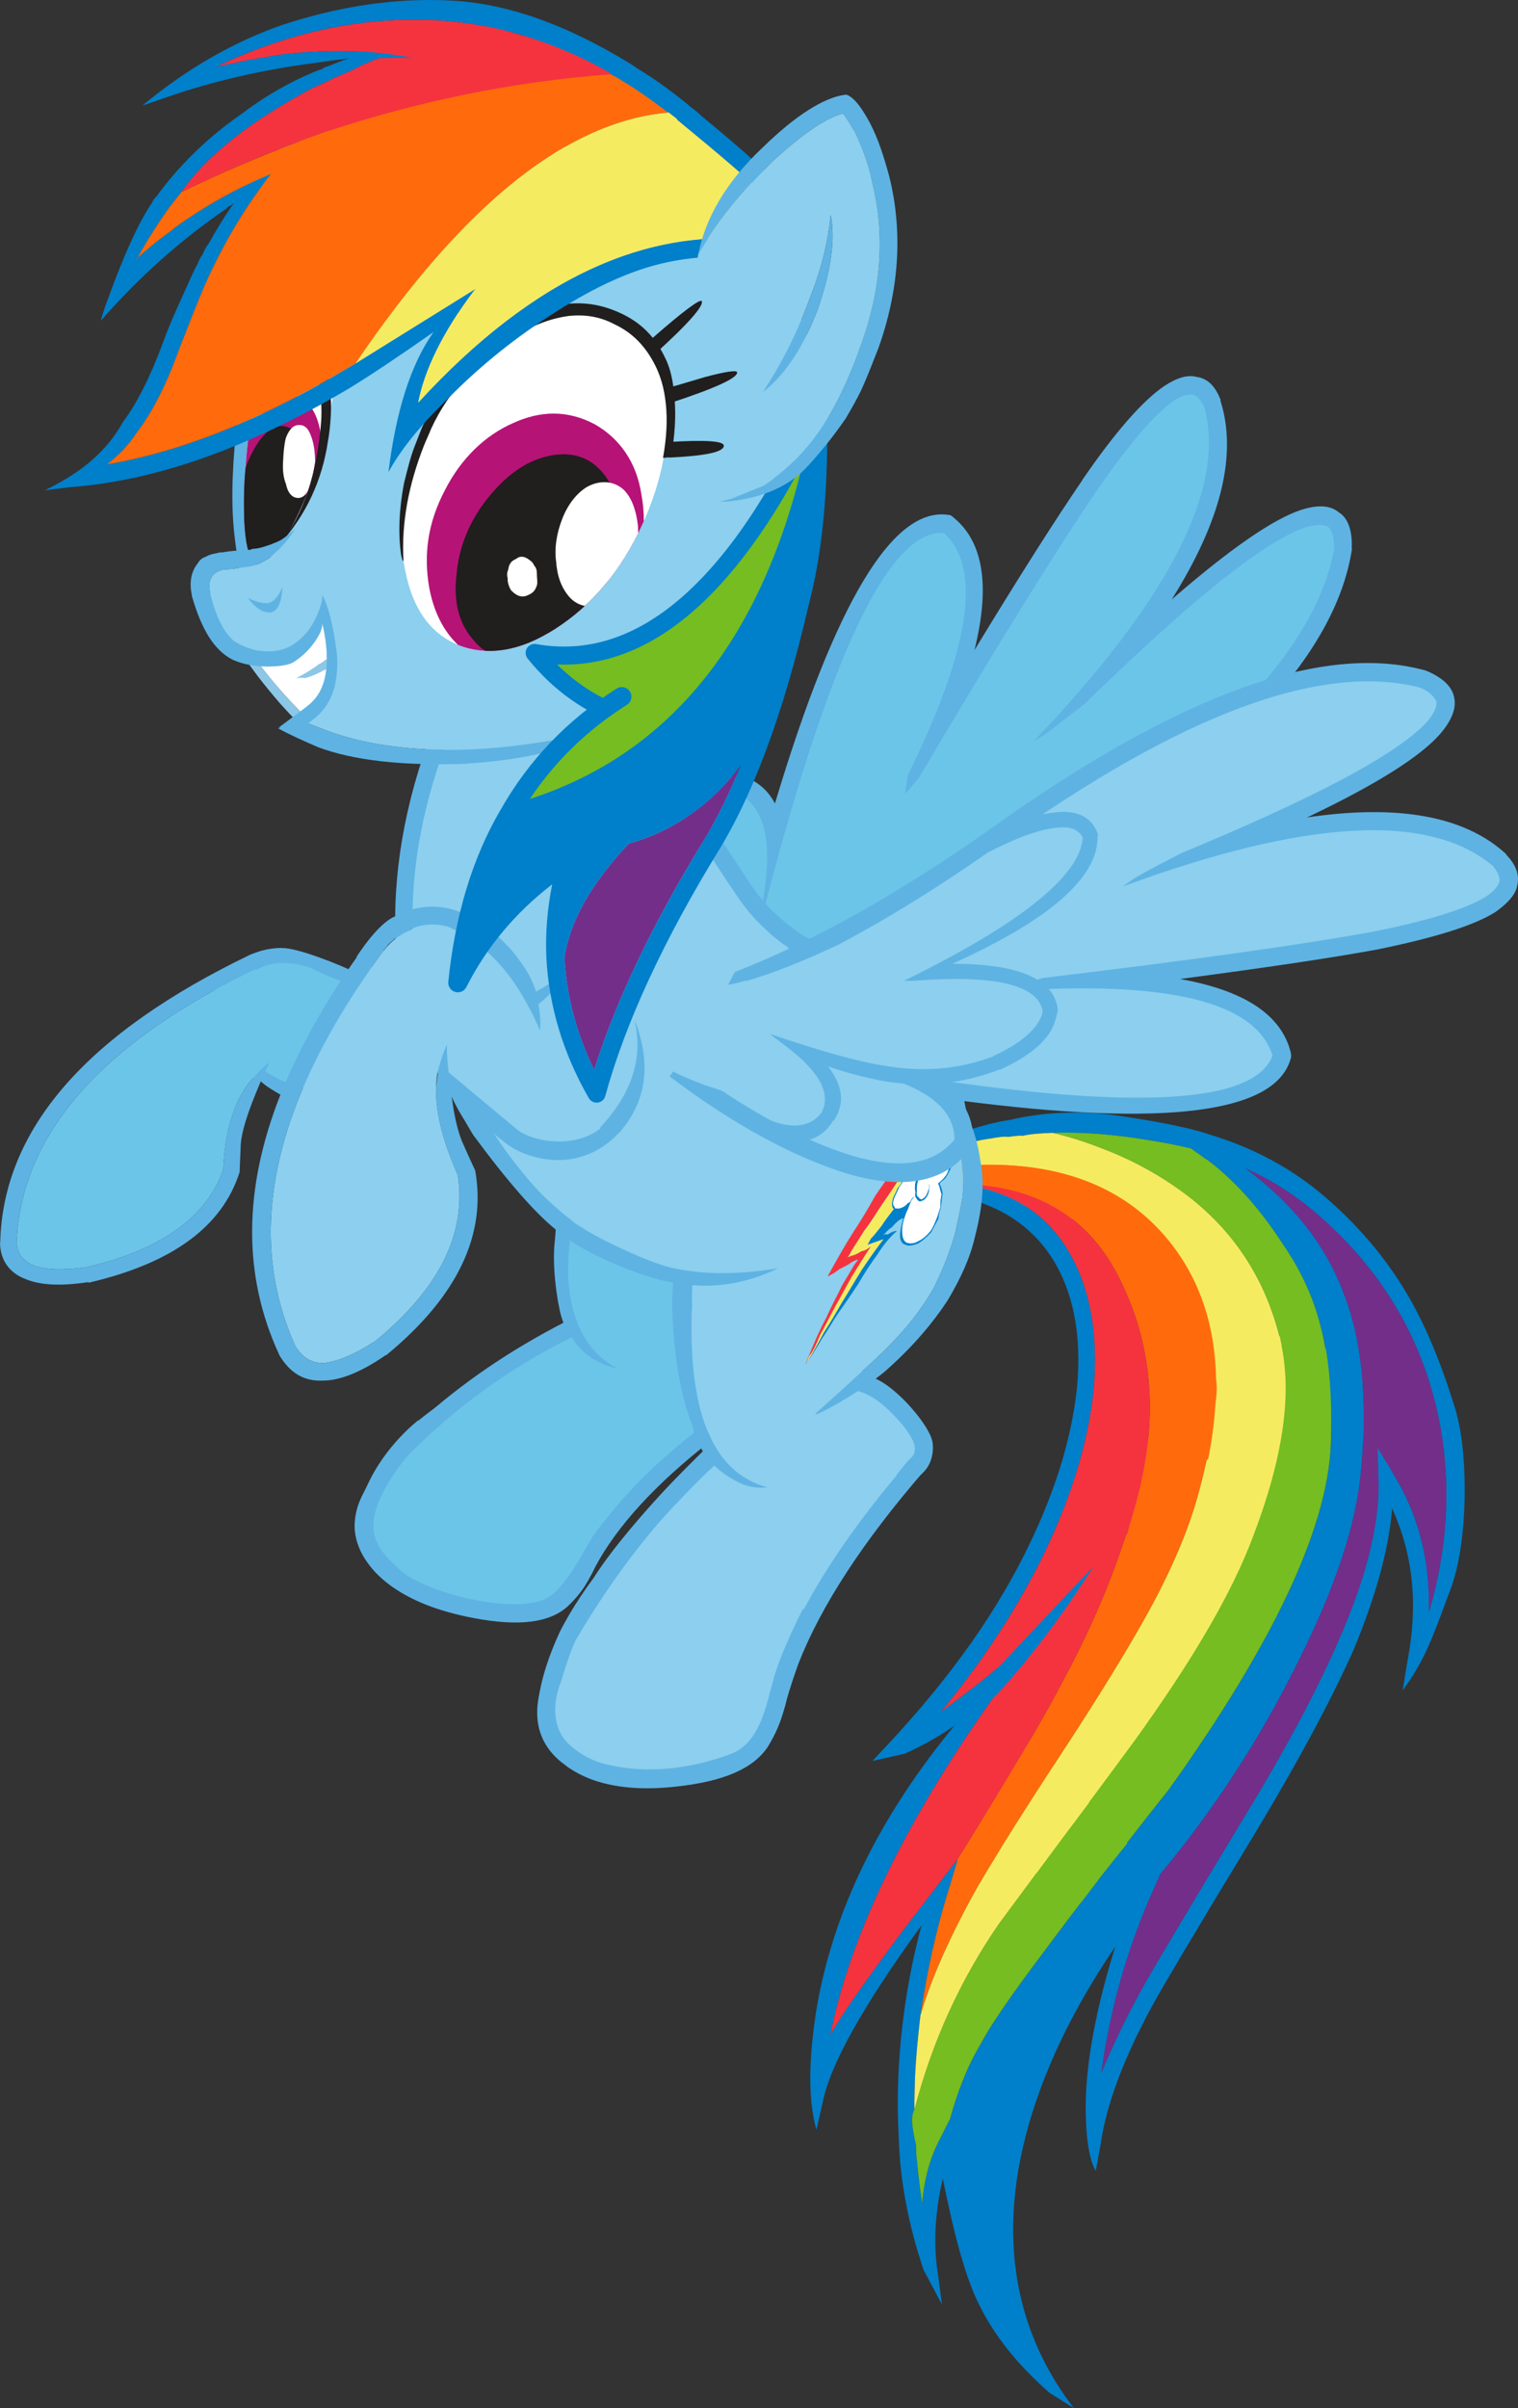 <?xml version="1.0" encoding="UTF-8"?>
<svg width="3093.389pt" height="4906.35pt" version="1.2" viewBox="0 0 309.339 490.635" xmlns="http://www.w3.org/2000/svg"><rect x="0" y="0" width="309.339" height="490.635" fill="#333333" stroke="none"/><defs><clipPath><rect width="612" height="396"/></clipPath><clipPath><rect width="394" height="191"/></clipPath><clipPath><path d="m0.027 0h213.922v52.25h-213.922z"/></clipPath><clipPath id="clip7"><rect width="214" height="53"/></clipPath><g clip-path="url(#clip7)"></g><clipPath><path d="m0.906 0h121.094v50.637h-121.094z"/></clipPath><clipPath id="clip11"><rect width="122" height="51"/></clipPath><g clip-path="url(#clip11)"></g><clipPath><path d="m0.957 0h228.176v58h-228.176z"/></clipPath><clipPath id="clip15"><rect width="230" height="58"/></clipPath><g clip-path="url(#clip15)"></g><clipPath><path d="m0.262 0h42.379v14.332h-42.379z"/></clipPath><clipPath id="clip19"><rect width="43" height="15"/></clipPath><g clip-path="url(#clip19)"></g><clipPath><path d="m0.23 0h122.77v55.07h-122.77z"/></clipPath><clipPath id="clip23"><rect width="123" height="56"/></clipPath><g clip-path="url(#clip23)"></g><clipPath><path d="m0.375 0h108.625v41.109h-108.625z"/></clipPath><clipPath id="clip27"><rect width="109" height="42"/></clipPath><g clip-path="url(#clip27)"></g><clipPath><path d="m0.797 0h122.203v57.043h-122.203z"/></clipPath><clipPath id="clip31"><rect width="123" height="58"/></clipPath><g clip-path="url(#clip31)"></g><clipPath><path d="m0.738 0h140.043v10.129h-140.043z"/></clipPath><clipPath id="clip35"><rect width="141" height="11"/></clipPath><g clip-path="url(#clip35)"></g><clipPath><path d="m0.73 0h152.418v12.707h-152.418z"/></clipPath><clipPath id="clip39"><rect width="154" height="13"/></clipPath><g clip-path="url(#clip39)"></g><clipPath><path d="m0.449 0.367h16.117v37.402h-16.117z"/></clipPath><clipPath id="clip43"><rect width="17" height="38"/></clipPath><g clip-path="url(#clip43)"></g><clipPath><path d="m0.062 0.051h27.676v50.332h-27.676z"/></clipPath><clipPath id="clip47"><rect width="28" height="51"/></clipPath><g clip-path="url(#clip47)"></g><clipPath><rect width="164" height="364"/></clipPath><clipPath><path d="m0.633 0.297h44.754v183.242h-44.754z"/></clipPath><clipPath id="clip56"><rect width="46" height="184"/></clipPath><g clip-path="url(#clip56)"></g><clipPath><path d="m0.633 0.023h43.375v117.855h-43.375z"/></clipPath><clipPath id="clip61"><rect width="45" height="118"/></clipPath><g clip-path="url(#clip61)"></g><clipPath><path d="m0.633 0.285h49.68v195.449h-49.68z"/></clipPath><clipPath id="clip66"><rect width="51" height="196"/></clipPath><g clip-path="url(#clip66)"></g><clipPath><path d="m0.633 0.91h12.273v36.301h-12.273z"/></clipPath><clipPath id="clip71"><rect width="13" height="38"/></clipPath><g clip-path="url(#clip71)"></g><clipPath><path d="m0.633 0.023h47.168v119.293h-47.168z"/></clipPath><clipPath id="clip76"><rect width="48" height="120"/></clipPath><g clip-path="url(#clip76)"></g><clipPath><path d="m0.633 0.023h35.211v107.18h-35.211z"/></clipPath><clipPath id="clip81"><rect width="36" height="108"/></clipPath><g clip-path="url(#clip81)"></g><clipPath><path d="m0.633 0.023h48.859v118.809h-48.859z"/></clipPath><clipPath id="clip86"><rect width="50" height="119"/></clipPath><g clip-path="url(#clip86)"></g><clipPath><path d="m0.633 0.004h8.676v119.957h-8.676z"/></clipPath><clipPath id="clip91"><rect width="10" height="120"/></clipPath><g clip-path="url(#clip91)"></g><clipPath><path d="m0.633 0.551h10.883v130.555h-10.883z"/></clipPath><clipPath id="clip96"><rect width="12" height="132"/></clipPath><g clip-path="url(#clip96)"></g><clipPath><path d="m0.219 0.59h32.035v13.801h-32.035z"/></clipPath><clipPath id="clip100"><rect width="33" height="15"/></clipPath><g clip-path="url(#clip100)"></g><clipPath><path d="m0.242 0.602h43.113v23.703h-43.113z"/></clipPath><clipPath id="clip104"><rect width="44" height="25"/></clipPath><g clip-path="url(#clip104)"></g><clipPath id="clip168"><path d="m333 168h17v36h-17z"/></clipPath><clipPath id="clip169"><path d="m338.809 170.5c-1.629 1.277-3.125 3.121-4.461 5.477-0.34 2.383-0.582 4.734-0.715 7.035-0.379 3.656-0.379 7.34-0.289 10.781 0.414 8.688 2.402 11.297 5.914 7.688 4.105-6.133 7.078-12.715 9.195-19.488 0.062-0.5 0.242-0.957 0.305-1.457 0.148-0.539 0.289-1.07 0.422-1.586-0.152-4.391-1.309-7.492-3.141-9.172-0.848-0.859-1.809-1.293-2.863-1.293-1.312 0-2.777 0.668-4.367 2.016"/></clipPath><linearGradient id="linear0" x1=".562" x2=".575" gradientTransform="matrix(2103.298,822.529,-822.529,2103.298,-855.546,-278.93)" gradientUnits="userSpaceOnUse"><stop stop-color="#b51376" offset="0"/><stop stop-color="#b51376" offset=".5"/><stop stop-color="#b51376" offset="1"/></linearGradient><clipPath id="clip172"><path d="m333 199h3v5h-3z"/></clipPath><clipPath id="clip173"><path d="m336.285 165.824c-1.383 5.887-2.336 11.68-2.652 17.188-0.379 3.656-0.379 7.34-0.289 10.781 0.414 8.688 2.402 11.297 5.914 7.688 4.105-6.133 7.078-12.715 9.195-19.488 0.062-0.5 0.242-0.957 0.305-1.457 2.051-7.598 2.941-12.879 3.141-16.086 0.121-8.344-1.254-16.883-4.117-25.348-5.422 7.844-9.168 16.746-11.496 26.723"/></clipPath><clipPath id="clip174"><path d="m333 174h14v30h-14z"/></clipPath><clipPath id="clip175"><path d="m336.285 165.824c-1.383 5.887-2.336 11.68-2.652 17.188-0.379 3.656-0.379 7.34-0.289 10.781 0.414 8.688 2.402 11.297 5.914 7.688 4.105-6.133 7.078-12.715 9.195-19.488 0.062-0.5 0.242-0.957 0.305-1.457 2.051-7.598 2.941-12.879 3.141-16.086 0.121-8.344-1.254-16.883-4.117-25.348-5.422 7.844-9.168 16.746-11.496 26.723"/></clipPath><clipPath id="clip176"><path d="m339 200h2v3h-2z"/></clipPath><clipPath id="clip177"><path d="m336.285 165.824c-1.383 5.887-2.336 11.68-2.652 17.188-0.379 3.656-0.379 7.34-0.289 10.781 0.414 8.688 2.402 11.297 5.914 7.688 4.105-6.133 7.078-12.715 9.195-19.488 0.062-0.5 0.242-0.957 0.305-1.457 2.051-7.598 2.941-12.879 3.141-16.086 0.121-8.344-1.254-16.883-4.117-25.348-5.422 7.844-9.168 16.746-11.496 26.723"/></clipPath><clipPath id="clip178"><path d="m338 199h4v5h-4z"/></clipPath><clipPath id="clip179"><path d="m336.285 165.824c-1.383 5.887-2.336 11.68-2.652 17.188-0.379 3.656-0.379 7.34-0.289 10.781 0.414 8.688 2.402 11.297 5.914 7.688 4.105-6.133 7.078-12.715 9.195-19.488 0.062-0.5 0.242-0.957 0.305-1.457 2.051-7.598 2.941-12.879 3.141-16.086 0.121-8.344-1.254-16.883-4.117-25.348-5.422 7.844-9.168 16.746-11.496 26.723"/></clipPath><clipPath id="clip180"><path d="m341 174h7v16h-7z"/></clipPath><clipPath id="clip181"><path d="m336.285 165.824c-1.383 5.887-2.336 11.68-2.652 17.188-0.379 3.656-0.379 7.34-0.289 10.781 0.414 8.688 2.402 11.297 5.914 7.688 4.105-6.133 7.078-12.715 9.195-19.488 0.062-0.5 0.242-0.957 0.305-1.457 2.051-7.598 2.941-12.879 3.141-16.086 0.121-8.344-1.254-16.883-4.117-25.348-5.422 7.844-9.168 16.746-11.496 26.723"/></clipPath><clipPath id="clip182"><path d="m365 150h55v71h-55z"/></clipPath><clipPath id="clip183"><path d="m386.797 156.066c-7.309 5.27-13.02 12.48-17.102 21.902-3.953 9.465-5.254 18.145-3.531 26.156 1.621 8.25 5.547 13.324 11.66 15.453 6.277 2.059 13.043 0.508 20.262-4.531 7.387-5.121 13.02-12.488 17.094-21.91 3.926-9.359 5.223-18.023 3.594-26.277-1.684-8.125-5.488-13.16-11.762-15.215-1.801-0.629-3.668-0.941-5.59-0.945-4.609 0-9.535 1.801-14.625 5.367"/></clipPath><clipPath id="clip184"><path d="m370 172h45v49h-45z"/></clipPath><clipPath id="clip185"><path d="m388.137 174.043c-5.719 2.504-10.602 7.234-13.832 13.559-3.582 6.758-4.422 13.25-3.258 19.969 0.922 4.871 2.84 8.773 5.863 11.664 0.301 0.121 0.605 0.238 0.914 0.344 6.277 2.059 13.043 0.508 20.262-4.531 7.148-4.957 12.652-12.016 16.695-21.008 0.012-1.809-0.148-3.613-0.484-5.402-1-6.652-4.449-11.414-9.398-14.289-2.723-1.465-5.555-2.242-8.504-2.242-2.656 0-5.406 0.629-8.258 1.938"/></clipPath><linearGradient id="linear1" x1=".586" x2=".606" gradientTransform="matrix(2694.976,1053.914,-1053.914,2694.976,-1214.131,-430.263)" gradientUnits="userSpaceOnUse"><stop stop-color="#b61376" offset="0"/><stop stop-color="#b61376" offset=".5"/><stop stop-color="#b71277" offset="1"/></linearGradient><clipPath id="clip186"><path d="m393 216h8v5h-8z"/></clipPath><clipPath id="clip187"><path d="m386.797 156.066c-7.309 5.27-13.02 12.48-17.102 21.902-3.953 9.465-5.254 18.145-3.531 26.156 1.621 8.25 5.547 13.324 11.66 15.453 6.277 2.059 13.043 0.508 20.262-4.531 7.387-5.121 13.02-12.488 17.094-21.91 3.926-9.359 5.223-18.023 3.594-26.277-1.684-8.125-5.488-13.16-11.762-15.215-1.801-0.629-3.668-0.941-5.59-0.945-4.609 0-9.535 1.801-14.625 5.367"/></clipPath><clipPath id="clip188"><path d="m394 215h11v6h-11z"/></clipPath><clipPath id="clip189"><path d="m386.797 156.066c-7.309 5.27-13.02 12.48-17.102 21.902-3.953 9.465-5.254 18.145-3.531 26.156 1.621 8.25 5.547 13.324 11.66 15.453 6.277 2.059 13.043 0.508 20.262-4.531 7.387-5.121 13.02-12.488 17.094-21.91 3.926-9.359 5.223-18.023 3.594-26.277-1.684-8.125-5.488-13.16-11.762-15.215-1.801-0.629-3.668-0.941-5.59-0.945-4.609 0-9.535 1.801-14.625 5.367"/></clipPath><clipPath id="clip190"><path d="m376 180h34v41h-34z"/></clipPath><clipPath id="clip191"><path d="m386.797 156.066c-7.309 5.27-13.02 12.48-17.102 21.902-3.953 9.465-5.254 18.145-3.531 26.156 1.621 8.25 5.547 13.324 11.66 15.453 6.277 2.059 13.043 0.508 20.262-4.531 7.387-5.121 13.02-12.488 17.094-21.91 3.926-9.359 5.223-18.023 3.594-26.277-1.684-8.125-5.488-13.16-11.762-15.215-1.801-0.629-3.668-0.941-5.59-0.945-4.609 0-9.535 1.801-14.625 5.367"/></clipPath><clipPath id="clip192"><path d="m386 201h8v9h-8z"/></clipPath><clipPath id="clip193"><path d="m386.797 156.066c-7.309 5.27-13.02 12.48-17.102 21.902-3.953 9.465-5.254 18.145-3.531 26.156 1.621 8.25 5.547 13.324 11.66 15.453 6.277 2.059 13.043 0.508 20.262-4.531 7.387-5.121 13.02-12.488 17.094-21.91 3.926-9.359 5.223-18.023 3.594-26.277-1.684-8.125-5.488-13.16-11.762-15.215-1.801-0.629-3.668-0.941-5.59-0.945-4.609 0-9.535 1.801-14.625 5.367"/></clipPath><clipPath id="clip194"><path d="m396 186h18v26h-18z"/></clipPath><clipPath id="clip195"><path d="m386.797 156.066c-7.309 5.27-13.02 12.48-17.102 21.902-3.953 9.465-5.254 18.145-3.531 26.156 1.621 8.25 5.547 13.324 11.66 15.453 6.277 2.059 13.043 0.508 20.262-4.531 7.387-5.121 13.02-12.488 17.094-21.91 3.926-9.359 5.223-18.023 3.594-26.277-1.684-8.125-5.488-13.16-11.762-15.215-1.801-0.629-3.668-0.941-5.59-0.945-4.609 0-9.535 1.801-14.625 5.367"/></clipPath></defs><g transform="translate(-283.582,-87.842)"><path d="m559.066 199.824c0.047-0.113-0.023-0.273-0.023-0.273 0.152-3.746-0.84-6.23-2.648-7.336-1.781-1.477-4.359-1.566-7.832-0.434-5.574 1.883-14.199 7.82-25.484 17.578-0.238 0.199-0.48 0.406-0.719 0.609 10.098-16.051 13.414-29.578 9.906-40.562 0.09-0.227-0.019-0.266-0.019-0.266-1.137-2.809-2.688-4.203-4.797-4.504-1.914-0.484-3.996 0.145-6.629 1.867-4.297 2.914-9.914 9.242-16.641 19.07l-0.043 0.109c-5.434 7.945-12.777 19.48-21.973 34.609 3.254-13.102 1.801-22.129-4.328-27.051-0.184-0.203-0.484-0.453-0.867-0.473-11.352-1.871-23.148 17.715-35.465 58.777-1.441-2.734-3.645-4.598-6.59-5.574-0.453-0.176-0.727-0.156-1.109-0.176-8.246 1.629-13.359 8.68-14.996 20.895-1.668 11.668-0.727 25.676 2.738 41.988 2.039-0.512 3.863-0.848 5.746-1.293 1.52-0.238 2.961-0.48 4.348-0.715-8e-3 0.012-0.012 0.031-0.023 0.043 3.047-0.488 6.039-0.871 8.777-1.227 2.043-0.227 3.957-0.426 5.703-0.582 12.219-12.145 28.121-24.293 47.711-36.168 40.195-24.285 61.902-47.273 65.258-68.914" fill="#5eb3e3"/><path d="m555.473 199.598c-0.078-2.129-0.316-3.531-1.27-4.434-1.105-0.559-2.457-0.43-4.496 0.082-5.434 1.805-13.535 7.426-24.41 16.812-6.102 5.328-13.035 11.738-20.738 19.223-4.684 3.652-7.438 5.77-8.102 6.223-0.785 0.48-1.512 0.926-2.219 1.363 27.664-28.988 39.254-51.641 34.75-68.117-0.672-1.312-1.355-2.238-2.301-2.473-1.117-0.172-2.457 0.215-4.047 1.297-3.82 2.707-9.125 8.891-15.523 18.195-7.973 11.656-20.121 31.238-36.371 58.699-0.797 0.906-1.707 1.926-2.746 3.125 0.363-1.988 0.508-3.188 0.523-3.711 12.754-25.824 15.258-42.301 7.406-49.453-11.012-0.816-23.094 24.488-36.402 75.719-0.184 0.086-0.359 0.184-0.547 0.324-0.09 0.172-0.164 0.32-0.246 0.48 0.473-2.418 0.812-4.668 0.992-6.738 0.836-8.859-1.156-14.492-5.801-16.695-6.242 1.879-10.059 7.605-11.387 17.711-1.297 8.816-0.871 19.031 0.863 30.602-0.121 1.051-0.234 2.156-0.355 3.301-0.266 3.047-0.273 5.406-0.32 7.219 0.844-0.223 1.621-0.387 2.406-0.543 4e-3 8e-3 0 0.031 0.012 0.047 0.754-0.234 1.453-0.352 2.105-0.359 0.019-0.039 0.035-0.07 0.047-0.109 1.453-0.227 2.844-0.453 4.199-0.676 0.043-8e-3 0.082-0.012 0.121 4e-3 8e-3 -4e-3 0.012-0.016 0.027-0.027 2.602-0.434 5.043-0.816 7.34-1.023 0.043-0.055 0.086-0.098 0.125-0.148 1.414-0.176 2.812-0.32 4.16-0.398 0.742-0.902 1.406-1.945 2.242-3.066 3.668-4.336 8.273-9.09 14.184-14.129 9.359-7.484 20.184-15.059 32.352-22.367 38.523-23.367 59.664-45.266 63.426-65.957" fill="#6bc5e8"/><path d="m399.777 352.562c0.019 0.066 0.035 0.129 0.047 0.199 0.055 0.363 0.129 0.723 0.184 1.09-0.094-0.418-0.16-0.859-0.23-1.289m73.672 28.902c-0.027-0.18-0.094-0.352-0.172-0.523-3.344-6.504-7.668-10.719-13.215-12.887-0.281-0.113-0.578-0.184-0.855-0.285 0.496-2.184-0.551-4.086-2.996-5.527-2.539-1.434-5.641-2.156-9.332-2.258 1.336-1.746 3.039-3.789 4.957-5.617 8.113-2.152 15.258-6.84 21.395-14.199 6.703-7.742 9.082-16.516 7.219-26.164-1.477-8.316-5.66-15.723-12.234-22.355-3.578-3.629-8.137-6.723-13.992-9.535-2.93-1.543-5.574-2.836-7.484-3.977l-1.418-1.078c-3.398-2.375-6.297-5.359-8.715-8.922-2.473-3.715-5.164-7.914-8.148-12.367-0.945-1.578-1.945-3.004-2.996-4.297 0.449-3.785 1.043-8.465 1.773-14.016 2.027-15.602 6.281-34.531 12.805-56.898 0.711-1.82 1.359-3.797 1.879-5.824 2.887-11.066 1.562-21.426-4.305-30.934l0.125 0.047c-5.863-9.496-14.141-15.496-25.438-17.816-11.062-2.219-21.57-0.168-31.363 6.102-10.066 6.297-16.664 15.125-19.441 26.238-2.938 10.523-1.656 20.336 3.293 29.484 0.207 0.473 0.57 0.879 0.891 1.395 1.035 1.723 2.141 3.59 3.125 5.426 0.898 1.398 1.633 2.867 2.332 4.453 3.551 7.68 5.078 15.492 4.617 23.051-0.422 3.117-1.082 6.133-2.121 9.133-0.195 0.844-0.465 1.527-0.73 2.211-6.238 15.273-9.078 29.891-8.781 43.91 0.059 1.922 0.215 3.785 0.414 5.609l-8.73 2.859c-2.434-1.305-11.84-5.074-14.73-4.887l-0.113-0.043c-4.219 0.051-7.703 1.582-10.668 4.477-2.922 2.805-4.254 6.211-4.156 9.926 0.082 3.836 1.59 7.047 4.777 9.602 3.086 2.527 6.617 3.906 10.758 3.688l0.121 0.047c4.148-0.215 7.629-1.738 10.598-4.645 1.938-1.844 3.203-3.91 3.781-6.207 3.344-0.605 8.695-0.516 11.844-0.395 1.621 4.094 3.762 7.836 6.375 11.234 0.426 0.934 0.863 1.855 1.332 2.781 0.754 1.746 1.801 3.457 2.758 5.016 0.461 0.84 1.031 1.715 1.504 2.555 6.988 9.48 12.664 15.957 16.836 19.297-0.391 4.926-0.25 9.332 0.488 13.188-0.086 0.879 0.172 1.91 0.281 2.988 0.414 2.277 1.348 4.406 2.723 6.359-2.293 3.77-10.949 6.152-18.656 9.992-2.754 0.152-5.172 0.914-7.246 2.316-3.672 2.395-6.844 4.984-9.117 7.398-2.516 2.504-5.191 6.527-7.711 11.59-2.965 5.691-2.113 11.09 2.578 16.098 2.609 2.688 6.109 4.902 10.391 6.574 2.793 1.09 5.965 1.973 9.453 2.637 9.23 1.77 15.512 1 19.215-2.328 3.43-3.172 6.051-7.926 7.801-14.105 1.906-6.727 1.188-12.863-2.152-18.195-0.316-0.531-0.664-1.055-1.008-1.547 1.121-2.227 3.68-7.117 6.812-12.059 0.137 0.031 0.242 0.074 0.387 0.117 2.676 0.637 5.41 0.914 8.016 0.746 1.52 0.586 3.215 1.164 5.039 1.691 0.207 1.078 0.691 2.242 1.414 3.484l0.113 0.043c1.199 2.301 2.645 4.965 3.832 8.316l-0.043 0.113c0.988 2.762 2.062 4.664 3.34 5.938-4.574 2.449-14.52 8.086-22 14.496-1.715 0.945-3.184 2.141-4.395 3.586-2.91 3.34-5.402 6.773-7.59 10.488-1.805 2.973-3.453 7.512-5.211 14.297-1.52 6.367 0.273 11.367 5.188 14.906 0.309 0.262 0.633 0.5 0.988 0.703 1.195 0.805 2.531 1.484 3.957 2.047 4.797 1.871 10.801 2.41 17.855 1.594 9.531-1.047 15.559-3.664 18.484-8.09 2.812-4.586 4.461-10.305 4.871-16.996 0.465-7.285-1.605-13.383-6.148-18.16-2.18-2.238-4.633-3.93-7.27-5.102l10.816-11.07c2.801-0.102 5.492-0.691 8.023-1.629 2.242 0.199 4.762 0.281 7.59 0.23 7.184 0.273 11.773-0.844 14.059-3.453 1.395-1.59 1.887-3.645 1.461-6.086" fill="#5eb3e3"/><path d="m484.672 323.656c-2.344 0.27-4.469 0.352-6.645 0.551l-1.238 1.48c5.891 4.402 13.426 7.613 22.52 9.859 9.012 2.082 15.738 5.367 20.008 9.523 4.23 4.285 6.652 6.801 7.031 7.871 1.156 2.023 1.902 4.156 2.262 6.262 0.848 4.527 1.16 9.109 1.309 13.754 0.168 1.25 0.297 2.617 0.188 3.879l0.785-0.34 0.816 1.621c0.547-2.406 0.93-5.402 1.004-8.926 0.613-11.297-2.301-20.961-8.734-28.98-4.336-5.367-9.699-9.438-15.848-12.484-2.105-0.969-4.004-1.84-6.098-2.531-0.789-0.309-1.637-0.492-2.316-0.758-3.164-0.98-6.27-1.414-9.492-1.23-1.852 0.062-3.711 0.121-5.551 0.449" fill="#ff6b0c"/><path d="m567.367 387.891v-0.016c-0.137-0.328-0.238-4.43-0.25-12.438-1.082-1.602-2.254-2.977-3.414-4.352 0.141 1.637 0.348 3.809 0.477 6.496l-0.012 1.031c0.023-0.07 0.019-0.109 0.023-0.16l0.125 4.43-0.297 0.133-0.113-0.043c0.176 1.902 0.305 3.922 0.523 5.719 0.047 0.18 0.043 0.375 0.039 0.594 0.273 8.824-2.336 19.641-8.137 32.828-4.027 9.305-10.371 21.527-19.453 36.332-12.242 20.258-19.184 31.965-21.062 35.434-3.246 5.945-5.762 11.387-7.789 16.227 1.57-11.602 4.535-22.555 8.906-33.277 0.266-0.602 0.52-1.234 0.758-1.848 0.031-0.055 0.039-0.102 0.066-0.148l0.328-0.742 1.676-3.719-0.027-0.031 0.293-0.652c11.121-13.359 20.402-27.699 27.996-43.094 7.715-15.344 11.961-28.23 12.902-39.012 0.234-2.188 0.363-4.301 0.441-6.383 0.031 0.012 0.051 0.012 0.07 0.019 0.16-3.941 0.09-7.68-0.152-11.227-0.027-0.523-0.051-1.07-0.078-1.578-0.016-0.019-0.023-0.031-0.043-0.043-0.57-6.488-1.848-12.277-3.895-17.371-3.688-9.699-10.371-18.094-19.844-25.074 5.141 2.27 9.973 5.344 14.203 8.965 13.852 11.84 22.324 26.434 25.496 43.805 2.152 12.262 1.391 24.945-2.34 37.52 0.246-10.82-2.34-20.199-7.418-28.324m11.332 25.008c2.113-5.082 3.199-11.871 3.359-20.332 0.059-7.848-0.68-14.039-2.25-18.715-2.801-8.973-6.004-16.52-9.57-22.5-4.348-7.344-9.926-13.855-16.598-19.613-6.66-5.742-14.453-9.98-23.48-12.723l0.117 0.047c-3.574-1.258-9.391-2.488-17.566-3.723-0.73-0.152-1.492-0.191-2.109-0.301-7.5-0.953-14.59-0.59-21.52 1.035-1.516 0.191-2.695 0.523-3.992 0.797-5.293 1.469-8.59 2.543-10.004 3.824-0.484 0.855-0.625 1.594-0.914 2.66-0.312 0.797-0.285 1.723-0.371 2.605 0.094 0.43 0.145 0.98 0.191 1.52 0.938-0.031 1.789-0.211 2.609-0.289-0.051-0.543-0.254-1.023-0.301-1.562l-0.125-0.047c0-0.656 0.105-1.27 0.059-1.809l0.117 0.043c0.039-0.773 0.305-1.461 0.953-2.121 0.953-0.414 2.402-0.77 4.23-1.098 1.18-0.328 2.469-0.613 3.984-0.805 1.406-0.242 2.547-0.449 3.543-0.324 1.512-0.188 2.496-0.328 2.832-0.195 1.875-0.449 4.012-0.527 6.141-0.625 5.855-0.199 12.754 0.27 20.727 1.68 2.719 0.41 5.129 0.961 7.543 1.508 1 0.789 1.871 1.254 2.758 2 0.34 0.129 0.406 0.297 0.637 0.387 5.066 3.809 10.355 9.418 15.324 17.129 3.863 5.582 6.355 11.273 7.758 17.074 1.172 4.387 1.805 9.492 1.934 15.184 0.18 1.891 0.117 3.707 0.133 5.688h4e-3c-0.012 0.938-0.035 1.895-0.074 2.867-0.68 17.172-11.816 40.625-32.977 70.25-4.875 6.125-9.336 11.859-13.477 17.254-5.488 7.035-10.297 13.516-14.574 19.258-5.27 7.113-8.746 12.32-10.387 15.488-2.609 4.344-4.609 9.465-6.18 15.148l-2.324 4.594c-1.719 3.395-2.938 7.512-3.355 12.602-0.43-2.922-0.789-5.691-1.031-8.406-0.172-1.254-0.219-2.449-0.219-3.492-0.406-1.613-0.586-2.852-0.727-3.828-0.191-1.52-0.027-2.637 0.406-3.391-0.043-2.246 0.074-4.555 0.109-6.641 0.211-4.25 0.613-8.285 1.105-12.555 1.285-8.676 3.176-17.516 6.031-26.492l1.586-5.414-11.27 14.738c-7.973 10.656-12.816 17.68-14.699 21.141 4.266-21.281 16.344-45.805 36.543-73.328 5.516-5.711 10.812-12.543 15.906-20.535l1-1.562c4.066-8.387 5.844-14.246 5.199-17.645-1.305 1.984-2.605 3.973-4.066 6.02-0.043 0.109-0.086 0.223-0.18 0.453-1.598 4.094-4.047 9.039-7.43 14.664l-12.371 16.539c-0.156 0.07-0.359 0.25-0.41 0.375-2.742 3.648-5.406 7.449-8.391 11.406-16.074 19.293-25.512 39.074-28.734 59.051-1.516 9.902-1.605 17.867 0.094 23.91l1.289-5.656c1.508-7.543 8.203-19.621 20.098-35.949 8e-3 -8e-3 0.019-0.019 0.023-0.035-3.383 12.68-4.906 25.297-4.836 37.496 0.09 3.445 0.207 7.172 0.516 11.098 0.668 6.68 2.148 13.949 4.777 21.66l3.699 6.953-0.75-5.797c-1.066-6.324-0.645-13.105 0.938-19.828 2.305 11.535 4.625 20.043 7.25 25.398 3.047 6.301 7.762 12.348 14.5 18.258l4.949 3.113c-10.34-13.488-14.18-29.152-11.57-46.887 2.266-14.852 8.883-30.754 20.004-47.129-4.539 14.621-6.465 26.582-5.934 35.973 0.211 4.809 0.941 7.98 1.977 9.703l1.02-5.645c1.191-8.062 4.766-17.547 10.738-28.453 1.84-3.352 8.82-15.176 20.941-35.102 9.051-15.082 15.508-27.234 19.836-36.961 4.484-10.84 7.188-20.398 7.844-28.805 4.387 9.578 5.328 19.926 3.082 31.371l-0.91 5.676c2.246-3.055 3.949-6.062 5.172-8.859 0.82-1.781 2.199-5.301 4.09-10.461" fill="#007fca"/><path d="m554.777 382.164c0.258-7.379-0.059-13.93-1.008-19.547-0.035-0.016-0.066-0.027-0.102-0.039-0.254-1.441-0.527-2.844-0.883-4.152-1.406-5.801-3.898-11.492-7.762-17.074-4.969-7.715-10.258-13.32-15.32-17.129-0.234-0.09-0.301-0.258-0.641-0.387-0.887-0.746-1.758-1.211-2.758-2-2.414-0.547-4.824-1.098-7.543-1.508-7.973-1.41-14.871-1.879-20.727-1.68 3.137 0.707 6.414 1.727 9.707 3.016 7.332 2.734 13.523 6.34 19.027 10.727 9.055 7.387 14.742 16.699 17.527 27.691 0 4e-3 -0.016 0-0.031-4e-3 0.234 0.746-0.691 4.445-2.73 11-1.965 6.715-6.453 16.5-13.262 29.566-6.934 13.035-12.824 24.754-17.516 34.734-4.84 10.023-10.086 21.449-15.949 34.082-2.402 3.258-5.004 6.758-7.801 10.539-7.641 11.168-13.371 23.488-17.074 37.641-0.434 0.754-0.598 1.871-0.406 3.391 0.141 0.977 0.32 2.215 0.727 3.828 0 1.043 0.043 2.238 0.219 3.492 0.242 2.715 0.602 5.484 1.031 8.406 0.418-5.09 1.637-9.207 3.355-12.602l2.324-4.594c1.57-5.684 3.57-10.805 6.18-15.148 1.641-3.168 5.117-8.375 10.387-15.488 3.062-4.102 6.395-8.598 10.059-13.391 0.012 4e-3 0.016 0.016 0.027 0.019 1.461-1.922 2.953-3.879 4.488-5.887 1.617-2.047 3.262-4.141 4.992-6.27l-0.082-0.094c2.715-3.5 5.562-7.109 8.562-10.891 21.164-29.625 32.301-53.078 32.98-70.25" fill="#75bd21"/><path d="m538.133 402.934c4.898-12.285 7.41-22.984 7.441-32.062 4e-3 -0.234-8e-3 -0.469-8e-3 -0.711-0.016-0.586-0.012-1.172-0.043-1.754-0.023-0.426-0.051-0.844-0.094-1.266-0.027-0.453-0.066-0.902-0.117-1.34-0.043-0.355-0.074-0.707-0.117-1.055-0.113-0.801-0.234-1.586-0.387-2.359-0.012-0.16-0.047-0.309-0.082-0.469 8e-3 -0.023 0.019-0.051 0.027-0.074-0.027-0.152-0.07-0.293-0.113-0.441-0.094-0.441-0.191-0.871-0.258-1.281-0.027 4e-3 -0.055 4e-3 -0.078 0-2.781-11-8.465-20.336-17.531-27.73-5.508-4.387-11.703-7.992-19.031-10.727-3.297-1.289-6.57-2.309-9.707-3.016-2.129 0.098-4.266 0.176-6.141 0.625-0.336-0.133-1.32 8e-3 -2.832 0.195-0.996-0.125-2.137 0.082-3.539 0.324-1.52 0.191-2.809 0.477-3.988 0.805-1.832 0.328-3.277 0.684-4.227 1.098-0.652 0.66-0.918 1.348-0.957 2.121l-0.117-0.043c0.047 0.539-0.059 1.152-0.059 1.809l0.121 0.047c20.098-2.109 35.242 2.77 45.07 14.871 5.535 6.684 8.715 14.746 9.547 24.168-0.172 0.242-0.348 0.488-0.527 0.734 0.277 0.566 0.516 1.184 0.695 1.832 0.223 5.234-0.23 10.848-1.391 16.887-0.461 2.324-1.016 4.691-1.672 7.121-1.984 7.742-5.766 16.754-11.348 26.641-3.438 6.137-8.965 15.25-16.77 27.148-0.539 0.816-1.055 1.625-1.57 2.418l-0.019-0.023c-2.953 4.504-5.523 8.527-7.777 12.105-0.844 1.336-1.637 2.609-2.391 3.824-2.102 3.402-3.848 6.305-5.203 8.613-5.566 9.887-9.586 18.82-11.793 26.477-0.492 4.27-0.895 8.305-1.105 12.555-0.035 2.086-0.152 4.395-0.109 6.641 3.703-14.152 9.434-26.473 17.074-37.641 2.781-3.754 5.367-7.25 7.762-10.488 0 0 4e-3 8e-3 0.012 8e-3 1.797-2.418 3.496-4.707 5.082-6.859 2.047-2.734 3.949-5.258 5.668-7.559l-0.039-0.047c4.117-5.531 7.207-9.715 9.312-12.59 10.91-15.145 18.773-28.203 23.328-39.531" fill="#f5eb61"/><path d="m567.043 387.348c5.312 8.238 7.996 17.805 7.742 28.867 3.73-12.574 4.492-25.258 2.34-37.52-3.172-17.371-11.645-31.965-25.496-43.805-4.23-3.621-9.062-6.695-14.203-8.965 9.473 6.98 16.156 15.375 19.844 25.074 2.215 5.512 3.52 11.859 4.016 18.992 0.281 5.375 0.32 11.277-0.359 17.59-0.941 10.781-5.188 23.668-12.902 39.012-7.594 15.395-16.875 29.734-27.996 43.094l-2.27 5.145c-4.836 11.355-8.055 22.949-9.73 35.273 2.027-4.84 4.543-10.281 7.789-16.227 1.879-3.469 8.82-15.176 21.062-35.434 9.082-14.809 15.426-27.027 19.449-36.332 5.961-13.539 8.574-24.59 8.145-33.539l-0.156-5.691h0.019z" fill="#732e8a"/><path d="m528.02 391.242c0.535-1.961 0.98-3.887 1.398-5.785 0.238-0.246 0.367-0.406 0.395-0.477 0.777-3.93 1.258-7.68 1.461-11.281 0.297-1.836 0.32-3.496 0.117-4.973-0.219-11.148-3.473-20.562-9.754-28.254-9.684-11.789-24.289-16.703-43.711-14.992-0.504-0.066-0.816 0.07-1.359 0.121l-0.113-0.047-0.047 0.117c0.09 0.426 0.301 0.906 0.348 1.445l-0.047 0.113c0.172 0.59 0.562 1.277 0.883 1.789 0.656-8e-3 1.324-0.012 2.195 0.078 14.578 0.32 25.051 6.379 31.266 17.988 5.566 10.48 7.75 21.816 6.484 34.145-0.031 0.039-0.047 0.07-0.07 0.105l-3.68 16.793c-3.168 10.438-7.664 21.266-13.773 32.523-1.59 3.09-3.77 6.969-6.484 11.633l-0.016-0.019c-3.34 5.605-7.445 12.48-12.352 20.422-0.145 0.227-0.281 0.438-0.422 0.668-0.637 1.047-1.301 2.105-1.973 3.188l-0.219 0.559c0.031-0.078 0.078-0.145 0.117-0.207l-1.488 5.059c-2.852 8.977-4.738 17.816-6.027 26.488 2.207-7.652 6.227-16.586 11.793-26.473 0.809-1.383 1.773-2.988 2.852-4.766l0.047 0.012c0.703-1.219 1.488-2.5 2.305-3.859 0.762-1.215 1.547-2.488 2.395-3.824 2.668-4.203 5.809-9.004 9.367-14.504 7.801-11.895 13.328-21.012 16.766-27.145 5.582-9.887 9.363-18.902 11.348-26.641" fill="#ff6b0c"/><path d="m512.957 400.734c0.105-0.098 0.215-0.219 0.324-0.309 0.57-2.145 1.215-4.117 1.746-6.133 1.246-4.508 2.09-8.906 2.52-13.16l8e-3 -0.027-8e-3 4e-3c1.227-12.273-0.945-23.578-6.496-34.023-6.215-11.609-16.691-17.668-31.266-17.988-0.871-0.09-1.539-0.086-2.191-0.078 0.652-8e-3 1.605 0.238 2.379 0.277 9.262 1.125 16.242 5.43 20.789 12.59 4.859 7.672 6.691 17.426 5.668 29.098-1.164 11.359-5.035 23.609-11.648 36.496-5.238 10.023-11.641 19.715-19.559 29.207 6.789-4.949 10.828-8.227 12.297-9.617l18.402-19.566-0.676 1.051c-5.094 7.992-10.391 14.828-15.906 20.535-20.199 27.523-32.277 52.047-36.543 73.328 1.883-3.457 6.727-10.484 14.699-21.141l11.27-14.734c10.238-16.457 17.434-28.469 21.246-35.891 5.605-10.32 9.84-20.281 12.945-29.918" fill="#f5333f"/><path d="m500.762 341.887c-4.551-7.16-11.527-11.465-20.789-12.59-0.773-0.039-1.727-0.285-2.383-0.277-0.32-0.512-0.711-1.199-0.883-1.789l0.047-0.113c-0.047-0.539-0.258-1.02-0.348-1.445-1.68-0.391-2.477-0.047-2.418 1.16 0.012 1.305 0.41 2.641 1.145 4.113l1.387 0.145c2.5 0.324 4.594 1.008 6.789 1.742 6.348 2.215 11.188 5.941 14.699 11.387 4.363 6.953 6.039 15.742 5.039 26.363-1.145 10.965-4.867 22.5-11.098 34.746-6.652 13-15.641 25.234-26.984 37.449l-3.594 3.84 6.613-1.477c4.168-1.91 7.711-3.934 10.84-6.25 3.836-2.438 6.367-4.211 7.914-5.824 6.645-7.238 12.852-15.434 18.629-24.465l1-1.562-18.848 20.031c-1.469 1.391-5.508 4.668-12.297 9.617 7.918-9.492 14.32-19.184 19.559-29.207 6.613-12.887 10.484-25.137 11.648-36.496 1.023-11.672-0.809-21.426-5.668-29.098" fill="#007fca"/><path d="m438.289 372.172c1.684-0.668 2.551-2.051 2.535-4.148-1.855-7.188-5.508-12.32-10.949-15.648 1.539-0.758 3.215-1.59 5.078-2.516 5.914-3.078 10.715-6.301 14.16-10.07 2.547-2.816 4.586-5.684 6.125-8.625 1.297-2.641 2.328-4.594 2.785-6.121 0.738-2.207 1.312-4.348 1.379-6.543 0.199-4.516-0.465-8.184-2.188-11.484l-46.172 4.371c-0.41 0.371-0.703 0.777-1.062 1.035-4.137 4.543-6.93 10.012-8.012 16.793-3.234 12.25-3.477 21.836-0.801 28.652-10.887 5.254-20.75 11.746-29.57 19.543-1.922 1.473-3.645 2.977-5.035 4.465-2.367 2.352-4.922 6.203-7.383 11.145-2.617 5.012-1.801 9.648 2.266 14.004 4.117 4.227 10.465 7.109 18.895 8.699 8.551 1.633 14.414 1.043 17.66-1.883 1.652-1.527 3.117-3.492 4.395-5.918l0.121 0.074c5.582-11.664 17.559-23.59 35.773-35.824" fill="#6bc5e8"/><path d="m369.219 285.859c-4.727 4.707-12.441 4.309-22.812-1.059l-0.109 0.137c-1.559-0.633-3.246-0.902-5.109-0.867l-0.109-0.039c-2.004 0.047-3.801 0.59-5.453 1.5l-0.023-0.23c-31.527 15.207-47.676 33.688-48.641 55.613 0.168 2.281 1.176 3.727 3.277 4.688 2.395 0.938 6.141 1.094 10.855 0.441 15.266-3.484 24.578-10.191 27.973-19.883 0.449-9.621 3.031-16.465 7.988-20.43 6.531 4.543 14.992 5.93 25.355 4.227 8.887-1.906 15.859-6.66 20.457-14.047-2.129-4.637-6.547-8.066-13.648-10.051" fill="#6bc5e8"/><path d="m398.66 422.883c-0.09-0.031-0.172-0.07-0.246-0.125-0.883-0.496-1.184-1.621-0.688-2.496 11.555-20.102 27.316-37.23 46.863-50.941 0.824-0.57 1.969-0.371 2.547 0.441 0.578 0.84 0.375 1.98-0.449 2.562-19.094 13.387-34.496 30.141-45.777 49.773-0.465 0.785-1.414 1.113-2.25 0.785" fill="#5eb3e3"/><path d="m441.73 435.133c3.25-13.887 12.535-29.965 28.312-48.258 1.441-1.215 1.988-2.91 1.605-5.098-3.48-6.758-8.18-10.992-14.387-12.684 1.402-1.277 2.93-2.691 4.609-4.242 5.363-4.996 9.316-9.738 12.047-14.707 1.863-3.738 3.328-7.488 4.312-11.031 0.66-3.027 1.172-5.32 1.445-7.039 0.324-2.504 0.254-5.023-0.105-7.129-0.395-3.188-1.215-5.91-2.43-8.195-0.082-0.723-0.18-1.453-0.324-2.195-1.395-7.5-5.031-14.297-11.07-20.324-3.418-3.309-7.688-6.16-12.965-8.75-3.281-1.68-5.93-2.965-8.066-4.199-0.227-0.086-0.52-0.336-0.633-0.379l0.043-0.117-1.047-0.668c-1.125-0.836-2.422-1.863-3.453-2.93-2.328-2.09-4.293-4.426-6.023-7.074-2.594-3.766-5.215-7.809-8.027-12.32-1.176-1.828-2.398-3.434-3.684-4.832 0.363-4.172 0.957-9.43 1.801-15.844 1.688-12.715 4.902-27.988 9.52-45.457 1-3.934 2.176-7.938 3.324-12.215 0.086-0.223 0.133-0.336 0.223-0.566l2.199-8.977 0.344 0.137c1.406-8.637-0.152-16.719-4.684-24.258-5.285-8.625-12.969-14.121-23.184-16.156-10.117-1.984-19.766-0.121-28.684 5.582-9.227 5.828-15.203 13.73-17.852 23.836-2.684 10.23-1.5 19.613 3.844 28.395l-0.105-0.043c0.371 0.41 0.688 0.918 0.941 1.281l1.586 2.328 1.133 2.152c5.652 10.992 8.211 20.914 7.367 29.762-0.293 1.07-0.457 2.184-0.746 3.258-0.516 2.684-1.32 5.379-2.344 7.996-6.371 14.945-9.234 29.309-8.918 42.938 0.5 11.695 3.656 21.355 9.586 29.098 0.457 1.109 0.949 2.207 1.484 3.297 0.875 1.793 1.797 3.465 2.883 5.066 0.449 0.84 1.023 1.703 1.531 2.434 0.18 0.199 0.133 0.32 0.254 0.371l-0.043 0.109 0.102 0.039c2.398 3.957 5.188 7.531 7.965 10.848 2.691 3.16 5.621 5.742 8.629 8.098 3.289 2.336 8.328 5.23 14.969 8.348 3.582 1.59 6.789 2.91 9.664 3.961-0.102 1.559-0.145 3.133-0.086 4.766-0.602 13.633 1.156 23.559 5.25 29.863-10.348 9.32-19.262 19.828-26.723 31.52-1.004 1.449-1.938 2.879-2.766 4.301-1.863 3.07-3.465 7.816-5 13.766-1.43 6.016 0.359 10.504 5.41 13.664 4.793 3.195 11.816 4.359 20.598 3.328 8.918-0.969 14.555-3.344 17.125-7.195 1.344-2.207 2.434-4.742 3.242-7.656" fill="#8ccfee"/><path d="m475.117 328.973-0.047 0.113c0.359-0.258 0.609-0.551 0.898-0.965-0.246 0.293-0.602 0.551-0.852 0.852" fill="#fff"/><path d="m477.504 323.871c-0.215 1.227-0.574 2.137-0.926 3.043-0.473 0.871-1.281 1.598-1.844 2.043-0.043 0.105 0.141 0.312 0.273 0.629 0.023 0.266 0.188 0.859 0.426 1.609-0.16 0.723-0.246 1.602-0.25 2.652-0.223 0.57-0.375 1.297-0.688 2.098-0.355 0.902-0.758 1.934-1.34 2.75-0.746 0.895-1.562 1.621-2.352 1.965-1.035 0.648-1.922 0.566-2.492 0.344-0.637-0.383-0.875-1.129-0.883-2.449 0-0.656 0.109-1.27 0.348-2.219 0.312-0.801 0.426-1.41 0.758-1.938 0.266-0.684 0.441-1.137 0.621-1.594 0.18-0.453 0.473-0.863 0.879-1.23-0.477 0.207-0.766 0.617-0.898 0.965-0.086 0.223-0.246 0.293-0.566 0.434-0.5 0.59-0.816 0.73-1.129 0.867-0.469 0.207-0.906 0.301-1.25 0.168-0.152 0.07-0.27 0.027-0.363-0.41-0.34-0.129-0.344-0.777 0.016-1.691 0.262-0.676 0.641-1.324 0.91-2.008 0.336-0.523 0.711-1.164 1.211-1.758 0.445-0.473 0.852-0.852 1.105-1.141 0.07 0.164 0.223 0.086 0.312-0.137-0.043 0.109-0.152 0.066-0.18-0.203 0.027 0.27-0.164 0.07-0.211-0.48-0.184-0.203-0.344-0.789-0.469-1.484-0.133-0.32-0.246-1.027 0-1.977 0.031-0.773 0.43-1.793 1.078-3.125 0.676-1.043 1.371-1.816 1.98-2.367 0.633-0.277 1.258-0.547 1.762-0.488 0.297 0.254 0.633 0.387 0.848 0.859 0.039 0.539 0.305 0.898 0.395 1.324-0.609 0.551-1.066 1.035-1.293 1.609-0.367 0.629-0.547 1.09-0.527 1.352-0.227 0.574-0.238 0.961-0.047 1.16-0.023 0.391-4e-3 0.664 0.301 0.906-0.41 0.371-0.75 0.895-1.148 1.258-0.625 0.551-0.93 1.34-1.242 2.141-0.555 1.098-0.77 2.324-0.512 3.336-0.105 0.621-0.062 1.16 0.168 1.25 0.215 0.484 0.434 0.566 0.664 0.656 0.074 0.156 0.074 0.156 0.266-0.027 0.551-0.051 0.953-0.414 1.344-1.051 0.375-0.641 0.453-1.527 0.43-2.457-0.047 0.113-0.137 0.352-0.066 0.5-0.016 0.387-0.148 0.727-0.195 0.848-0.133 0.336-0.219 0.559-0.355 0.902-0.34 0.523-0.703 0.781-1.02 0.914-0.109-0.043-0.453-0.176-0.582-0.484-0.352-0.141-0.445-0.574-0.332-1.184-0.078-0.816 0.055-1.816 0.543-3.062 0.312-0.805 0.738-1.547 1.227-2.148 0.293-0.406 0.738-0.891 0.988-1.188 0.117 0.043 0.16-0.07 0.203-0.18-0.156 0.062-0.156 0.062-0.07-0.16-0.523-0.336-0.523-0.992-0.211-1.789 0.035-0.773 0.453-1.523 1.199-2.414-0.105-0.043 0.043-0.109 0.293-0.41 0.234 0.09 0.383 0.016 0.703-0.117 0.18 0.195 0.457 0.18 0.887 0.082 0.438 0.559 0.867 1.129 1.223 1.922-0.023 1.051 0.051 1.852 0.082 2.785m-2.434 5.215 0.047-0.113c0.25-0.301 0.605-0.559 0.855-0.852 0.363-0.246 0.539-0.707 0.914-1.34 0.473-0.871 0.871-1.891 1.051-3.004 0.148-0.723 0.023-1.422 0.188-2.16-0.234-0.738-0.281-1.289-0.613-1.805-0.238-0.359-0.57-0.879-0.977-1.172-0.344-0.133-0.562-0.219-0.844-0.195-0.586 0.16-0.859 0.184-0.973 0.141-0.019-0.266-0.312-0.902-0.426-1.609-0.312-0.52-0.617-0.773-0.832-0.855-0.578-0.227-1.164-0.059-1.891 0.453-0.758 0.617-1.461 1.387-2.246 2.406-0.262 0.668-0.531 1.352-0.758 1.926-0.016 0.383-0.129 0.996-0.305 1.449 0.023 0.273-0.062 0.496-0.062 0.496-0.16 0.727-0.148 1.395 0.059 1.863-0.019 0.383 0.23 0.746 0.215 1.129-0.047 0.113-0.09 0.23 0.062 0.156 0.164 0.598 0.234 0.75 0.352 0.793-0.336 0.523-0.855 0.852-1.309 1.332-0.266 0.68-0.645 1.312-1.098 1.797-0.316 0.797-0.691 1.441-0.867 1.895-0.355 0.914-0.328 1.836-0.07 2.195 0.109 0.039 0.176 0.207 0.223 0.086-1.078 1.418-1.867 2.422-2.535 3.477-0.785 1.004-1.574 2.004-2.219 2.664-0.477 0.867-0.652 1.32-0.766 1.277 1.07-0.367 2.281-0.809 3.348-1.18-1.375 1.82-2.781 3.758-4.367 6.16-1.395 2.207-2.676 4.461-4.066 6.68-1.184 2.023-2.402 4.16-3.766 6.262-0.98 1.855-1.828 3.348-2.629 4.742-0.422 0.75-0.777 1.273-1.016 1.57 0.328-0.52 0.594-0.82 0.832-1.105 0.715-1.176 1.637-2.516 2.531-4.141 1.168-1.633 2.105-3.371 3.363-5.234 1.414-1.941 2.707-3.934 3.973-5.801 1.223-2.141 2.52-4.121 3.941-6.062 1.387-2.211 2.781-3.762 3.957-4.754-0.121-0.047-0.277 0.031-0.551 0.051-0.469 0.223-0.895 0.305-1.309 0.672-0.453-0.176-0.656 4e-3 -1.129 0.215 0.156-0.07 0.359-0.258 0.562-0.434 0.293-0.418 0.902-0.957 1.426-1.285 0.492-0.594 0.938-1.074 1.66-1.582 0.109 0.043 0.359-0.246 0.797-0.34-0.328 0.137-0.328 0.137-0.16 0.066-0.242 0.953-0.488 1.906-0.613 2.906-0.152 1.391 0.156 2.281 1.105 2.535 0.527 0.324 1.387 0.145 2.445-0.227 0.832-0.457 1.801-1.262 2.758-2.332 0.465-0.867 0.973-1.848 1.449-2.707 0.129-1.004 0.332-1.844 0.508-2.297 0.172-1.117 0.246-2.004 0.375-2.996-0.184-0.867-0.348-1.453-0.602-1.812" fill="#007fca"/><path d="m476.578 326.914c0.352-0.906 0.711-1.816 0.926-3.043-0.031-0.934-0.105-1.734-0.082-2.785-0.355-0.793-0.785-1.359-1.223-1.922-0.43 0.098-0.707 0.113-0.891-0.082-0.316 0.133-0.465 0.207-0.699 0.117-0.25 0.301-0.398 0.367-0.293 0.41-0.746 0.891-1.164 1.641-1.199 2.414-0.312 0.797-0.312 1.453 0.215 1.789-0.09 0.227-0.09 0.227 0.066 0.16-0.043 0.109-0.086 0.223-0.203 0.18-0.25 0.297-0.695 0.781-0.988 1.188-0.488 0.602-0.914 1.344-1.23 2.148-0.484 1.246-0.617 2.246-0.543 3.062-0.109 0.609-0.016 1.043 0.336 1.184 0.129 0.309 0.473 0.441 0.582 0.484 0.316-0.133 0.68-0.391 1.02-0.91 0.137-0.348 0.223-0.57 0.355-0.906 0.047-0.121 0.18-0.461 0.195-0.844-0.07-0.152 0.019-0.391 0.066-0.504 0.023 0.93-0.055 1.816-0.434 2.457-0.387 0.637-0.789 1-1.34 1.051-0.195 0.184-0.195 0.184-0.266 0.027-0.23-0.09-0.449-0.172-0.664-0.656-0.23-0.09-0.273-0.629-0.168-1.25-0.258-1.012-0.043-2.238 0.512-3.332 0.312-0.805 0.621-1.594 1.242-2.145 0.398-0.363 0.738-0.887 1.145-1.258-0.301-0.242-0.32-0.516-0.297-0.906-0.191-0.199-0.18-0.586 0.047-1.16-0.019-0.262 0.16-0.723 0.527-1.352 0.227-0.574 0.68-1.059 1.293-1.609-0.09-0.426-0.355-0.785-0.395-1.324-0.215-0.473-0.551-0.605-0.848-0.859-0.504-0.059-1.129 0.211-1.762 0.488-0.609 0.551-1.305 1.324-1.984 2.367-0.645 1.332-1.043 2.352-1.074 3.125-0.246 0.949-0.133 1.656 0 1.977 0.125 0.695 0.285 1.281 0.469 1.484 0.047 0.547 0.238 0.75 0.215 0.48 0.023 0.27 0.133 0.312 0.176 0.203-0.09 0.223-0.242 0.301-0.312 0.137-0.254 0.289-0.66 0.668-1.105 1.141-0.5 0.594-0.875 1.234-1.211 1.758-0.27 0.684-0.648 1.328-0.91 2.008-0.359 0.914-0.355 1.562-0.016 1.695 0.094 0.434 0.211 0.477 0.363 0.406 0.344 0.133 0.781 0.039 1.25-0.168 0.312-0.137 0.629-0.277 1.129-0.867 0.32-0.141 0.48-0.211 0.566-0.434 0.133-0.348 0.422-0.758 0.898-0.965-0.406 0.367-0.699 0.777-0.879 1.23-0.18 0.457-0.355 0.91-0.621 1.594-0.332 0.527-0.445 1.137-0.758 1.938-0.238 0.949-0.348 1.562-0.348 2.219 8e-3 1.32 0.246 2.07 0.883 2.449 0.57 0.223 1.457 0.305 2.492-0.344 0.789-0.344 1.605-1.07 2.352-1.965 0.582-0.816 0.984-1.844 1.34-2.75 0.312-0.801 0.465-1.527 0.688-2.094 4e-3 -1.055 0.09-1.934 0.25-2.656-0.238-0.75-0.402-1.344-0.426-1.609-0.133-0.316-0.316-0.523-0.273-0.629 0.562-0.445 1.367-1.172 1.844-2.043" fill="#fff"/><path d="m468.199 322.852s0.086-0.223 0.062-0.496c-0.668 1.047-1.578 2.012-2.375 3.398-1.211 1.758-2.469 3.629-3.93 5.684-1.363 2.48-2.891 5.039-4.48 7.422-1.676 2.617-3.43 5.746-5.211 8.98 0.109 0.043 0.266-0.023 0.625-0.281 0.637-0.273 1.043-0.637 1.766-1.148 0.832-0.453 1.625-0.805 1.984-1.047 0.766-0.621 1.363-0.789 1.789-0.879-0.133 0.34-0.543 0.703-0.871 1.234-0.426 0.75-1.242 2.137-2.34 3.938-0.82 1.777-2.047 3.91-3.227 6.602-1.418 2.594-2.82 5.859-4.332 9.719 0.328-0.523 0.555-1.098 0.82-1.773 0.84-1.113 1.574-2.668 2.242-4.375 0.941-1.727 1.922-3.574 2.992-5.645 1.238-2.145 2.305-4.215 3.539-6.359 1.387-2.211 2.582-4.246 3.797-5.992 0.195-0.184 0 0-0.527 0.312-0.359 0.258-0.727 0.512-1.426 0.625-0.512 0.32-1.047 0.641-1.625 0.812-0.434 0.094-0.902 0.305-1.227 0.441 0.109 0.043 0.461-0.477 1.012-1.57 0.668-1.055 1.637-2.512 2.395-3.789 1.039-1.301 2.094-2.988 3.387-4.969 1.215-1.758 2.465-3.633 3.773-5.605 0.535-0.711 1.121-1.535 1.656-2.246 0.019-0.383-0.23-0.746-0.211-1.129-0.207-0.469-0.215-1.137-0.059-1.863" fill="#f5333f"/><path d="m468.535 326.004c-0.152 0.07-0.109-0.047-0.062-0.16-0.539 0.711-1.125 1.535-1.66 2.246-1.309 1.973-2.559 3.848-3.773 5.605-1.293 1.98-2.348 3.668-3.387 4.969-0.758 1.277-1.723 2.734-2.395 3.789-0.551 1.094-0.902 1.613-1.012 1.57 0.324-0.137 0.789-0.348 1.227-0.441 0.582-0.172 1.113-0.492 1.625-0.812 0.699-0.113 1.066-0.367 1.426-0.621 0.527-0.32 0.723-0.5 0.527-0.32-1.215 1.75-2.41 3.785-3.797 5.996-1.234 2.145-2.305 4.215-3.539 6.359-1.07 2.07-2.055 3.918-2.992 5.645-0.668 1.707-1.402 3.262-2.242 4.375-0.266 0.676-0.492 1.25-0.82 1.777 0.047-0.117 0.047-0.117 0.09-0.23 0.238-0.297 0.594-0.82 1.016-1.57 0.801-1.395 1.648-2.887 2.629-4.742 1.363-2.102 2.578-4.238 3.766-6.262 1.391-2.219 2.672-4.473 4.062-6.68 1.59-2.402 2.996-4.344 4.371-6.16-1.066 0.371-2.277 0.812-3.348 1.18 0.113 0.043 0.289-0.41 0.766-1.277 0.645-0.66 1.434-1.66 2.219-2.664 0.668-1.055 1.457-2.059 2.535-3.477-0.047 0.121-0.113-0.043-0.223-0.086-0.258-0.359-0.285-1.281 0.07-2.195 0.18-0.453 0.555-1.094 0.867-1.891 0.453-0.488 0.832-1.121 1.098-1.801 0.453-0.48 0.973-0.809 1.309-1.332-0.117-0.043-0.188-0.195-0.352-0.789" fill="#f5eb61"/><path d="m412.887 295.586c-3.43-3.301-8.281-6.648-14.191-9.613-1.02 2.598-3.445 5.152-7.035 7.758-3.805-7.625-8.77-13.027-14.969-16.23l-0.051 0.074c-1.891-0.891-3.965-1.25-6.125-1.047-3.473 0.477-6.133 1.922-8.32 4.48-0.152 0.18-0.27 0.367-0.41 0.539l-0.039-0.059c-22.449 30.574-28.457 57.344-18.004 80.57 1.363 2.238 3.121 3.449 5.586 3.508 2.832-0.215 6.434-1.695 10.832-4.559 12.965-10.668 18.531-21.875 16.73-33.723-3.984-8.934-5.348-16.336-3.887-22.25 4.312 3.258 8.785 6.785 13.414 10.57 0.32 0.383 0.664 0.75 1.031 1.125l0.113 0.043c2.758 2.652 5.902 4.008 9.777 3.824 3.797 0.027 7.066-1.309 9.875-4.148 1.172-1.285 2.07-2.656 2.734-4.113 3.336-5.363 4.301-10.902 2.938-16.75" fill="#8ccfee"/><path d="m390.562 117.922-0.5 3.617c-3.383 0.246-6.57 0.707-9.695 1.316-6.77 1.559-13.219 4.285-19.875 8.234-2.801 1.789-5.887 4-8.891 6.621-1.125 0.879-2.18 1.898-3.133 2.977-3.156 3.742-5.957 9.215-8.516 16.082-2.332 6.301-3.871 11.594-4.406 15.973-0.805 4.41-1.176 9.383-1.266 14.984-0.094 5.602 0.113 9.754 0.75 12.496 0.52 2.695 1.078 4.609 1.355 5.906 0.34 1.184 0.477 2.152 0.352 3.156l4.387 0.527c3.004-4e-3 3.887 0.086 2.852 0.062 8.375 16.137 26.066 24.895 52.809 26.297 10.02-2.508 17.172-5.348 21.637-8.727 7.777-6.133 12.824-10.316 14.984-12.492 2.207-2.277 4.141-4.547 5.594-6.609 1.434-2.316 2.598-4.613 3.535-7.008 6.539-13.703 8.934-26.539 7.051-38.16-0.363-2.77-1.102-5.547-2.004-8.266-0.336-1.176-0.824-2.285-1.258-3.508-0.117-0.043-0.117-0.043-0.074-0.152l0.77-6.648c-1.457-2.676-3.109-5.152-4.918-7.57-8.273-10.707-21.129-17.051-38.684-18.801-4.492-0.578-8.789-0.676-12.855-0.309" fill="#8ccfee"/><path d="m390.062 121.539 0.5-3.617c-3.84 0.082-7.574 0.582-11.07 1.449-6.914 1.625-13.945 4.516-20.703 8.688-1.359 0.781-4.465 3.379-9.242 7.539-0.203 0.184-0.566 0.434-0.609 0.547-4.32 3.688-7.887 9.113-11.191 16.215-3.23 7.266-5.215 15.012-6.074 23.594-0.914 8.695-0.969 15.887-0.223 21.684 0.66 6.031 1.938 9.805 3.949 11.379 0.844 0.859 1.34 0.922 1.34 0.27 0.125-1.004-0.012-1.973-0.352-3.156-0.277-1.297-0.836-3.215-1.355-5.906-0.637-2.742-0.844-6.895-0.75-12.496 0.09-5.602 0.461-10.574 1.266-14.984 0.535-4.379 2.074-9.672 4.406-15.973 2.559-6.867 5.359-12.34 8.516-16.082 0.953-1.074 2.008-2.098 3.133-2.977 3.004-2.625 6.09-4.832 8.891-6.625 6.656-3.945 13.105-6.672 19.875-8.227 3.125-0.613 6.312-1.074 9.695-1.32" fill="#5eb3e3"/><path d="m447.59 206.199c2.008-9.836 3.047-21.891 3-36.207-11.852 24.617-25.336 47.672-40.512 69.414-9.504 14.906-13.996 29.41-13.328 43.449 1.449-10.055 8.691-20.867 21.516-31.859 12.793-11.258 22.57-26.188 29.324-44.797" fill="#007fca"/><path d="m336.285 165.824c2.328-9.977 6.074-18.875 11.496-26.723 2.863 8.465 4.234 17.004 4.117 25.348-0.199 3.207-1.09 8.488-3.141 16.086-0.062 0.5-0.242 0.961-0.305 1.457-2.117 6.773-5.09 13.355-9.195 19.488-3.508 3.609-5.5 1-5.914-7.688-0.09-3.441-0.09-7.125 0.289-10.781 0.316-5.508 1.27-11.301 2.652-17.188" fill="#fff"/><g clip-path="url(#clip168)"><g clip-path="url(#clip169)"><path d="m335.363 163.082-14.527 37.152 26.23 10.258 14.527-37.152z" fill="url(#linear0)"/></g></g><g clip-path="url(#clip172)"><g clip-path="url(#clip173)"><path d="m330.492 199.105c-0.305 1.445-0.547 3.059-0.586 4.488l4.973-0.285 0.508-1.637z" fill="#de3fae"/></g></g><g clip-path="url(#clip174)"><g clip-path="url(#clip175)"><path d="m336.152 178.043c1.75-2.57 3.684-3.734 5.449-3.34 2.082 0.367 3.168 2.125 4.137 5.312 0.668 3.223 0.699 6.93-0.168 11.027-0.559 4.082-1.914 7.547-3.969 10.145-1.793 2.699-3.547 3.789-5.504 3.473-1.891-0.445-3.105-2.254-3.773-5.473-0.969-3.191-0.871-6.848-0.184-10.879 0.871-4.098 2.227-7.562 4.012-10.266" fill="#211e1e"/></g></g><g clip-path="url(#clip176)"><g clip-path="url(#clip177)" fill="#fff"><path d="m340.16 200.523c0.109 0.043 0.18 0.199 0.18 0.199 0.027 0.27 0.215 0.477 0.188 0.863-0.047 0.113-0.047 0.113 0.027 0.266-0.074-0.152-0.027-0.266-0.09-0.422 0.09-0.23-0.051-0.551-0.078-0.82l-0.07-0.16c-0.109-0.039-0.23-0.09-0.34-0.133-0.043 0.117-0.16 0.07-0.203 0.188-0.043 0.109-0.043 0.109-0.09 0.223-0.043 0.113-0.176 0.461-0.148 0.727l-0.047 0.117c0.019 0.266 0.094 0.434 0.051 0.543l0.109 0.043c-0.109-0.043-0.066-0.152-0.098-0.43 0.047-0.113-0.062-0.156-0.016-0.273-0.074-0.152 0.062-0.496 0.148-0.727l0.047-0.113c0.203-0.18 0.203-0.18 0.312-0.137 0.043-0.117 0.117 0.047 0.117 0.047"/><path d="m340.34 200.723s-0.066-0.156-0.18-0.199c0 0-0.074-0.164-0.117-0.051-0.109-0.039-0.109-0.039-0.312 0.141l-0.047 0.113c-0.086 0.23-0.223 0.574-0.148 0.727-0.047 0.117 0.062 0.16 0.016 0.273 0.031 0.277-0.012 0.387 0.098 0.43 0.07 0.16 0.07 0.16 0.188 0.203 0 0 0.113 0.047 0.227 0.09 0.047-0.113 0.27-0.027 0.359-0.258-0.07-0.152 0.09-0.223 0.133-0.34-0.07-0.152-0.07-0.152-0.027-0.266 0.027-0.387-0.16-0.594-0.188-0.863"/></g></g><g clip-path="url(#clip178)"><g clip-path="url(#clip179)"><path d="m339.719 203.332c-0.285-0.113-0.605-0.43-0.684-0.793-0.168-0.227-0.164-0.484-0.164-0.594l-8e-3 -0.148c-8e-3 -0.019-4e-3 -0.031-4e-3 -0.055-0.031-0.086-0.039-0.176-0.039-0.25-0.043-0.355 0.105-0.738 0.215-1.02 0.039-0.102 0.141-0.305 0.227-0.375 0.184-0.164 0.395-0.367 0.73-0.348 0.211-0.035 0.438 0.031 0.633 0.23 0.207 0.148 0.316 0.359 0.355 0.457 0.039 0.074 0.055 0.148 0.059 0.23 0.117 0.309 0.219 0.586 0.195 0.957 0 0.023-4e-3 0.043-0.016 0.07 0.039 0.145 0.035 0.305-8e-3 0.418-0.027 0.074-0.07 0.184-0.062 0.297 0.031 0.297-0.148 0.582-0.406 0.699-0.074 0.07-0.188 0.172-0.375 0.254-0.168 0.074-0.473 0.035-0.648-0.031" fill="#fff"/></g></g><g clip-path="url(#clip180)"><g clip-path="url(#clip181)"><path d="m343.621 189.172c-0.859-0.336-1.477-1.285-1.766-2.715-0.527-1.281-0.715-2.855-0.574-4.816 0.094-1.895 0.227-3.344 0.57-4.625 0.699-1.793 1.594-2.621 2.723-2.57 0.266-0.019 0.527 0.023 0.777 0.121 0.836 0.328 1.305 1.199 1.723 2.418 0.453 1.281 0.68 2.805 0.723 4.789 8e-3 0.074 0 0.145-0.012 0.215-0.312 2.086-0.559 3.41-0.867 4.555-0.402 1.047-1.148 2.953-2.84 2.742-0.105-0.023-0.363-0.078-0.457-0.113" fill="#fff"/></g></g><g fill="#211e1e"><path d="m344.219 150.566c0.648-0.664 1.152-1.254 1.57-2.012 3.254 7.441 5.02 14.688 5.25 21.465 0.023 2.633-0.191 5.172-0.613 7.629-1.188 8.059-4.441 15.043-9.824 21.074 4.875-6.098 7.617-14.461 8.445-25.289 0.238-4.621-0.559-10.316-2.758-17.078-0.707-2.242-1.375-4.203-2.07-5.789"/><path d="m338.52 159.094c-6.051-2.629-9.059-4.332-9.016-5.102 0.312-0.797 3.422 0.285 9.664 3.125z"/><path d="m336.801 148.059c3.02 2.359 4.727 3.68 5.137 3.973l-1.094 1.805c-6.211-4.926-9.043-7.734-8.66-8.371 0.09-0.23 1.754 0.555 4.617 2.594"/><path d="m345.707 148.777-0.805 2.059c-4.043-6.441-5.684-9.965-5.168-10.285 0.363-0.25 2.316 2.477 5.973 8.227"/></g><g clip-path="url(#clip182)"><g clip-path="url(#clip183)"><path d="m418.773 166.859c-1.684-8.125-5.484-13.16-11.762-15.219-6.113-2.133-13.004-0.629-20.215 4.426-7.309 5.27-13.02 12.48-17.102 21.902-3.953 9.465-5.254 18.141-3.527 26.156 1.617 8.25 5.543 13.328 11.656 15.453 6.277 2.059 13.047 0.508 20.262-4.531 7.383-5.121 13.02-12.488 17.094-21.914 3.926-9.355 5.223-18.023 3.594-26.273" fill="#fff"/></g></g><g clip-path="url(#clip184)"><g clip-path="url(#clip185)"><path d="m375.84 156.875-22.758 58.191 55.754 21.805 22.758-58.195z" fill="url(#linear1)"/></g></g><g clip-path="url(#clip186)"><g clip-path="url(#clip187)"><path d="m395.566 225.859-1.832-8.715 1.422-0.629c3.008 4.715 4.773 7.246 5.07 7.496-1.242 0.824-2.777 1.402-4.66 1.848" fill="#eebddc"/></g></g><g clip-path="url(#clip188)"><g clip-path="url(#clip189)"><path d="m404.102 221.465c-1.215 1.09-2.504 2.031-3.918 2.664l-5.254-7.703 1.152-1.25z" fill="#de3fae"/></g></g><g clip-path="url(#clip190)"><g clip-path="url(#clip191)"><path d="m409.539 197.398c0.75-5.777-0.434-10.039-3.281-13.422-2.75-3.156-6.496-4.246-11.074-3.195-4.586 1.055-8.594 4.039-12.297 8.652-3.773 4.789-5.832 10.051-6.281 15.566-0.672 5.617 0.605 10.105 3.516 13.32 2.688 3.324 6.496 4.254 11.07 3.195 4.426-1.109 8.535-3.867 12.301-8.66 3.539-4.68 5.602-9.949 6.047-15.457" fill="#211e1e"/></g></g><g clip-path="url(#clip192)"><g clip-path="url(#clip193)"><path d="m389.227 209.207c-0.23-0.09-0.445-0.215-0.656-0.367-0.227-0.141-0.387-0.293-0.492-0.402-0.246-0.184-0.445-0.422-0.566-0.711-0.23-0.527-0.414-0.945-0.477-1.617-0.019-0.117 0-0.25 8e-3 -0.371 0-0.023-4e-3 -0.047 0-0.074-0.129-0.41-0.203-0.992 0.066-1.676l0.055-0.141c0.086-0.672 0.336-1.656 1.578-2.121 0.473-0.43 1.164-0.582 1.797-0.332 0.344 0.133 0.641 0.293 1.117 0.68 0.484 0.32 0.688 0.781 0.785 1.004 0.289 0.297 0.523 0.758 0.539 1.465 8e-3 0.074 8e-3 0.316 0.012 0.398-0.012 0.203 0.019 0.422 0.035 0.625 0.027 0.379 0.051 0.758 0.043 1.117-0.019 0.18-0.051 0.359-0.121 0.539l-0.129 0.324c-0.387 0.992-1.16 1.328-1.715 1.578-0.281 0.125-0.98 0.43-1.879 0.082" fill="#fff"/></g></g><g clip-path="url(#clip194)"><g clip-path="url(#clip195)"><path d="m401.781 211.008c-0.805-0.316-1.523-0.816-2.129-1.488-1.586-1.762-2.527-4.219-2.723-7.113-0.398-2.727 0.027-5.797 1.238-8.887 1.117-2.859 2.898-5.168 5.043-6.484 2.738-1.48 5.5-1.188 7.438 0.559 0.078 0.066 0.152 0.141 0.211 0.207 1.473 1.629 2.328 3.879 2.719 7.078 0.195 3.102-0.285 6.02-1.398 8.859-0.859 2.77-2.617 5.152-4.871 6.555-1.836 1.137-3.797 1.391-5.527 0.715" fill="#fff"/></g></g><g fill="#211e1e"><path d="m420.332 180.98c0.758-4.293 1.051-8.371 0.691-12.184-0.242-3.371-0.883-6.117-2.008-8.266-2.031-4.203-4.984-7.055-8.98-8.883-6.996-3.266-14.113-2.504-21.762 1.98-4.23 2.414-7.652 5.133-10.285 8.172-3.027 3.41-5.926 7.781-8.445 13.223-0.441 1.137-0.891 2.281-1.422 3.641-0.895 2.277-1.531 4.914-2.215 7.664-0.996 5.25-1.215 10.145-0.586 14.59 0.258 1.02 0.348 1.453 0.48 1.105-0.418-7.641 1.023-15.336 4.141-23.305 0.441-1.137 1.043-2.344 1.484-3.48 1.832-4.008 4.297-7.633 7.449-10.992 2.941-3.18 6.371-5.902 10.113-8.109 3.488-2.18 6.988-3.438 10.449-3.914 3.426-0.363 6.492 0.172 9.316 1.668 3.551 1.66 6.098 4.227 7.996 7.727 2.695 4.855 3.406 11.426 1.941 19.52z"/><path d="m419.898 181.074c7.48-0.355 11.199-1.125 11.184-2.441-0.031-0.934-3.719-1.199-11.254-0.734z"/><path d="m427.234 164.664c-4.594 1.348-7.156 2.188-7.809 2.195l0.617 3.129c9.32-3.047 13.945-5.168 13.742-6.309-0.098-0.43-2.156-0.184-6.551 0.984"/><path d="m416.379 156.871 0.41 3.312c7.098-6.402 10.219-10.035 9.801-10.984-0.316-0.523-3.816 2.047-10.211 7.672"/></g><g fill="#007fca"><path d="m324.855 139.715c-0.496 0.594-0.762 1.273-1.031 1.957-0.809 1.391-1.43 2.98-2.117 4.414-1.871 4.129-3.656 8.016-5.008 11.812-2.645 7.102-5.359 12.34-8.102 15.988-3.148 5.715-8.328 10.25-15.902 13.844l5.105-0.629c17.543-1.27 36.457-8.035 56.762-20.035 4.461-2.715 10.148-6.52 17.359-11.566 1.43-1.281 3.184-2.43 4.719-3.672 1.875-1.098 3.633-2.242 5.676-3.418l2.477-4.012c-1.625 0.805-3.141 1.656-4.652 2.508l-24.09 14.973-3.223 1.891c-16.871 9.934-32.535 16.133-47.441 18.695 2.457-1.926 4.457-4.027 6.094-6.531 2.949-3.84 5.895-9.379 8.562-16.852 2.18-5.574 3.871-9.902 5.18-12.93 9.051-20.469 22.27-35.488 39.801-45.422-4.074 1.684-8.09 3.918-11.883 6.895-11.098 7.594-20.184 17.418-27.012 29.828-0.738 0.895-1.051 1.691-1.273 2.262"/><path d="m408.266 102.824-0.223-0.09c0.828 0.574 1.453 0.953 2.203 1.387 3.488 2.152 6.711 4.32 9.613 6.637l1.703 1.328-0.043 0.105c9.137 7.512 15.426 12.855 18.883 16.441 2.438 3.836 3.574 6.637 3.562 8.34l2.945 2.203c0.289-0.406 0.559-1.09 0.754-1.934-0.102-0.43-0.031-0.934-0.121-1.359-0.102-1.09-0.504-2.426-1.164-3.738-0.578-1.535-1.754-3.562-2.93-5.598l-0.07-0.16-0.34-0.133c-3.703-3.941-10.023-9.562-19.203-16.961l0.109 0.043c-0.18-0.199-0.293-0.246-0.406-0.293-0.371-0.391-0.77-0.688-1.074-0.934-4.605-2.988-9.43-4.734-14.199-5.285"/><path d="m318.156 130.012 2.359-3.016c5.141-7.426 14.047-14.438 26.961-21.32 1.379-0.52 2.699-1.184 3.848-1.777l4.43-1.941c1.348-0.785 2.734-1.293 4.16-1.914 0.902-0.305 1.855-0.719 2.914-1.09 0.789-0.348 1.586-0.691 2.484-0.996l-0.16 0.07c5.648-1.996 11.164-3.379 16.824-4.438-6.527 0.586-13.211 1.914-19.676 3.715-2.48 0.602-4.875 1.375-7.359 2.367-1.77 0.488-3.387 1.297-5.195 1.898l-0.684 0.398c-1.176 0.32-2.488 0.992-3.758 1.539-4.156 1.914-8.422 4.449-12.523 7.562-7.02 4.859-12.805 10.609-17.344 16.828-0.406 0.363-0.691 0.781-0.871 1.234-2.809 4.148-5.77 10.727-9.055 19.805-0.535 1.367-1.004 2.883-1.418 4.297 7.848-8.992 16.469-16.641 25.77-22.98l-0.113-0.043c0.723-0.496 1.559-0.957 2.438-1.527 1.441-1.02 2.957-1.863 4.469-2.715 0.766-0.621 1.562-0.969 2.559-1.492l9.238-4.523c-10.48 2.984-20.195 7.711-29.355 14.359-0.453 0.484-1.125 0.867-1.688 1.309-2.008 1.441-3.996 3.156-5.973 4.883-0.09 0.223-0.09 0.223-0.176 0.453 2.258-4.102 4.656-7.891 6.895-10.945"/></g><path d="m410.246 104.121c-0.75-0.434-1.375-0.812-2.203-1.387-15.996-6.395-30.312-7-43.02-2.004-7.66 4.344-14.504 9.652-20.539 15.98-8.098 3.035-16.09 6.457-23.969 10.285l-2.359 3.016c-2.129 2.906-4.398 6.48-6.562 10.355 1.934-1.676 3.867-3.34 5.816-4.746 0.562-0.441 1.234-0.824 1.688-1.309 6.27-4.555 12.828-8.191 19.691-10.996-5.254 6.68-9.781 14.273-13.566 22.836-1.309 3.027-3 7.355-5.18 12.93-2.664 7.473-5.613 13.012-8.562 16.848-1.633 2.508-3.633 4.609-6.094 6.531 14.906-2.559 30.57-8.758 47.441-18.691l3.227-1.891c22.004-32.445 43.168-49.352 63.805-51.121-2.902-2.316-6.125-4.484-9.613-6.637" fill="#ff6b0c"/><path d="m311.262 140.957c0.102-0.207 0.219-0.395 0.332-0.59-0.051 0.035-0.109 0.09-0.156 0.137-0.086 0.223-0.086 0.223-0.176 0.453" fill="#ff6b0c"/><path d="m401.66 99.578c2.004 0.914 4.191 2.035 6.414 3.418 0.754 0.43 1.535 0.734 2.133 1.23l0.121 0.051c3.297 1.953 6.355 4.191 9.191 6.344 2.375 0.285 4.535 0.465 6.875 0.859-0.891-0.738-1.672-1.441-2.559-2.188l0.109 0.043c-2.961-2.461-5.957-4.551-9.277-6.77-7.609-4.031-15.684-6.531-24.379-7.438 3.848 1.25 7.598 2.715 11.371 4.449" fill="#007fca"/><path d="m407.539 102.684c0.172 0.016 0.336 0.035 0.504 0.051-2.074-1.074-4.215-2.309-6.336-3.273-4.219-1.965-8.527-3.555-12.887-4.773-1.613-0.488-3.23-0.938-4.789-1.344-0.223-0.086-0.332-0.129-0.598-0.105-0.711-0.117-1.211-0.172-1.512-0.164-4.082-0.742-8.211-1.152-12.395-1.211-14.062-0.25-28.023 2.945-41.902 9.582 1.879-0.445 3.824-0.727 5.859-1.242l7.023-1.191c7.879-0.984 15.395-1.047 22.461-0.117-0.047 0.02-0.098 0.035-0.145 0.059-1.055 0.371-2.008 0.789-2.914 1.086-1.422 0.625-2.809 1.133-4.156 1.918l-4.43 1.941c-1.148 0.594-2.469 1.258-3.848 1.777-12.914 6.883-21.82 13.895-26.961 21.32 9.559-4.652 19.281-8.719 29.168-12.199 18.688-6.199 38.27-10.348 58.391-11.801-0.184-0.109-0.355-0.203-0.535-0.312" fill="#f5333f"/><path d="m355.055 99.719c2.02-0.133 3.883-0.191 5.918-0.051 2.246-0.043 4.496-0.074 6.699-0.008-8.391-1.699-17.508-1.855-27.164-0.648l-7.023 1.191c-2.035 0.516-3.98 0.797-5.859 1.242 13.879-6.637 27.84-9.832 41.906-9.582 11.09 0.148 21.871 2.781 32.176 7.598 2.121 0.965 4.262 2.199 6.336 3.273 0.828 0.574 1.57 0.996 2.328 1.434 1.73 0.934 3.594 2.195 5.238 3.359 3.617 1.148 7.41 2.508 11.012 4.043-0.852-0.859-1.852-1.648-2.785-2.277l0.109 0.043c-3.266-2.711-6.621-5.199-10.328-7.445-0.41-0.293-0.941-0.625-1.352-0.918-13.305-8.215-25.645-12.52-37-13.027-11.184-0.566-22.766 1.195-34.371 5.051-9.566 3.348-19.168 8.77-28.301 16.352l5.008-1.715c9.246-3.207 19.508-5.621 30.406-6.996 2.227-0.316 4.598-0.699 7.047-0.918" fill="#007fca"/><path d="m376.266 149.461-4.344 6.039c-4.703 6.684-7.668 16.277-9.18 28.539 2.344-4.332 6.27-9.355 12.375-15.227 6.523-6.637 13.938-12.516 21.773-17.453 7.887-5.051 15.402-8.539 22.559-10.066 6.297-1.34 13.082-1.578 20.574-0.613 1.227 0.223 2.336 0.398 3.312 0.242 0.496 0.07 1.09-0.098 1.406-0.23 1.652-0.539 2.594-1.613 2.922-3.449 0.102-1.27-0.273-2.992-1.137-5.164-1.527-1.781-3.598-2.848-5.973-3.52 2.395 3.953 3.535 6.754 3.453 8.305-0.043 0.109-0.086 0.223-0.086 0.223-0.047 0.117-0.047 0.117-0.16 0.074-0.738 0.23-1.793 0.219-2.93-0.227l-0.09 0.223c-24.316-3.871-48.391 7.047-71.941 32.727 1.262-6.59 4.949-14.332 11.453-22.934z" fill="#007fca"/><path d="m440.555 128.559c-0.082-0.012-0.164-0.019-0.258-0.027-3.469-3.59-9.73-8.898-18.777-16.34l0.043-0.105-1.703-1.328c-20.637 1.77-41.801 18.676-63.809 51.121l24.09-14.973c0.133-0.074 0.273-0.145 0.41-0.223-0.102 0.094-0.195 0.172-0.297 0.266-6.504 8.602-10.191 16.344-11.453 22.934 23.551-25.68 47.625-36.598 71.941-32.727l0.09-0.223c1.121 0.438 2.148 0.457 2.895 0.234 0.043 8e-3 0.098 0.023 0.148 0.035 0.023-0.059 0.035-0.082 0.047-0.113 8e-3 -0.027 0.019-0.059 0.043-0.117 0.012-0.031 0.027-0.07 0.043-0.109 0.082-1.547-1.059-4.352-3.453-8.305" fill="#f5eb61"/><path d="m344.566 221.125c1.66-2.234 3.184-4.129 4.367-6.152-1.117-4.508-2.648-11.004-4.527-19.613l-0.789 0.352c-1.184 2.02-2.785 3.762-4.609 5.414-1.492 1.117-3.109 1.926-5.062 2.215l-0.113-0.047c-0.277 0.019-0.594 0.16-0.973 0.145-0.434 0.09-1.133 0.211-1.844 0.332-0.652 0-1.355 0.125-2.016 0.125-2.301 0.543-3.199 2.164-2.57 4.898l-0.621 0.277c1.113 4.508 2.727 7.762 4.781 9.871 1.992 1.965 3.629 3.52 4.805 4.5 2.266 0.23 5.441-0.492 9.172-2.316" fill="#8ccfee"/><path d="m404.008 237.164c-0.512-0.07-1.008-0.137-1.668-0.129-24.625-3.074-41.832-10.723-51.41-23.125-1.25-1.531-2.316-3.133-3.238-4.805l-0.535 4.379c3.172 5.309 4.57 9.793 3.922 13.473-0.316 0.797-0.582 1.477-0.848 2.16-0.086 0.227-0.113 0.613-0.082 0.891-0.918 1.996-2.316 3.547-4.438 4.949l4.551 1.777c6.406 2.383 14.156 3.703 22.891 3.844 8.414 0.266 18.691-0.824 30.855-3.414" fill="#8ccfee"/><path d="m350.105 219.363c-0.328-3.539-0.594-5.875-1.145-7.133-1.824 4.66-4.098 7.441-6.805 8.348-2.523 0.723-4.781 1.152-6.68 1.32 2.883 4.016 6.242 7.832 9.812 11.449 2.504-2.031 4.324-4.344 5.305-6.848-0.129-1.352-0.133-2.672-0.191-3.875-0.027-0.273-0.039-0.543-0.074-0.812-0.047 0.113-0.047 0.113-0.086 0.223-0.027-0.93-0.07-1.859-0.137-2.672" fill="#fff"/><path d="m344.281 234.918 1.234-1.48c-0.109-0.043-0.109-0.043-0.227-0.09-3.57-3.617-6.93-7.434-9.812-11.449 0.043-0.109 0.043-0.109-0.074-0.152l-0.066-0.16-0.312 0.137c-0.121-0.047-0.34-0.133-0.359-0.398-0.047 0.113-0.047 0.113-0.086 0.223 0.215 0.086 0.168 0.203 0.277 0.246l-1.539-0.074c0.574 0.879 1.508 2.164 2.891 4.016 1.301 1.684 2.723 3.426 4.25 5.203 1.648 1.828 2.93 3.242 3.824 3.98" fill="#8cc7e8"/><path d="m349.895 224.262 0.883-0.57 0.547-2.41c-1.246 0.824-1.855 1.371-2.008 1.441-0.207 0.18-0.363 0.258-0.676 0.395-1.297 0.934-2.531 1.762-3.844 2.426l-0.824 0.473c0.367 0.016 0.688-0.129 1.188-0.062 0.121 0.047 0.121 0.047 0.164-0.062 0.117 0.043 0.227 0.086 0.34 0.133 1.012-0.262 2.551-0.844 3.91-1.625 0.16-0.066 0.273-0.023 0.32-0.137" fill="#8cc7e8"/><g fill="#5eb3e3"><path d="m404.008 237.164c-12.164 2.59-22.441 3.68-30.855 3.414-8.734-0.141-16.484-1.461-22.891-3.844l-3.918-1.531c0.492-0.344 1.016-0.723 1.59-1.211 1.77-1.539 3.027-3.41 3.738-5.887l0.09-0.227c0.457-2.176 0.691-4.449 0.488-6.633-0.676-5.641-1.707-9.715-2.969-12.176l-0.105 1.27c-1.148 4.277-3.277 7.375-6.305 9.078-1.879 1.098-4.211 1.371-6.934 0.961-1.793-0.445-3.5-1.113-4.738-1.984-1.957-1.68-3.617-4.824-4.766-9.602-0.633-2.734 0.266-4.355 2.566-4.898 0.656 0 1.359-0.125 2.016-0.125 0.711-0.121 1.414-0.242 1.844-0.332 0.379 0.016 0.695-0.125 0.973-0.141l0.113 0.043c1.953-0.289 3.574-1.098 5.062-2.215 1.824-1.652 3.426-3.395 4.609-5.41 0.051-0.125 0.09-0.23 0.137-0.352-0.086 0.227-0.25 0.305-0.293 0.414-0.859 0.84-1.785 1.531-2.664 2.109-0.676 0.391-1.43 0.617-2.051 0.895-0.328 0.141-0.598 0.168-0.91 0.309-0.746 0.23-1.648 0.531-2.586 0.566-0.27 0.019-0.422 0.09-0.746 0.223-0.387-0.012-0.766-0.035-1.203 0.059-0.105-0.043-0.105-0.043-0.152 0.074-1.047-0.012-2.52 0.059-4.352 0.395-0.113-0.043-0.273 0.023-0.387-0.019-0.746 0.23-1.41 0.238-2.035 0.516-0.273 0.019-0.633 0.277-0.949 0.414-0.754 0.23-1.199 0.711-1.582 1.348-1.277 1.598-1.734 3.781-1.172 6.367 8e-3 4e-3 0.016-4e-3 0.016-4e-3 -0.031 0.078-0.027 0.168 8e-3 0.27 1.93 6.789 4.578 11.102 8.312 12.961 2.113 0.957 4.344 1.301 6.918 1.395 2.645-0.019 4.703-0.266 5.824-1.133 1.453-1.004 2.664-2.105 3.785-3.641 1.168-1.633 1.82-2.953 1.715-4.047 1.176 5.051 1.211 8.996 0.281 12.047l-0.086 0.223c-0.559 1.75-1.523 3.211-3.059 4.453-0.977 0.797-2.977 2.242-5.957 4.484 0.121 0.031 0.195 0.043 0.312 0.062l-0.508 0.121c2.48 1.367 5.277 2.594 8.188 3.863 7.223 2.691 17.137 3.809 29.766 3.375 12.113-0.77 20.918-2.84 26.312-6.238-0.227-0.086-0.27 0.027-0.492-0.059"/><path d="m338.582 212.625c1.473-0.082 2.41-1.82 2.543-5.168-0.801 2.043-1.863 3.07-3 3.289-1.312 8e-3 -2.492-0.32-4.043-1.059 1.492 1.895 2.906 2.977 4.5 2.938"/><path d="m414.914 388.586c-0.508 0.449-1.293 1.246-2.195 2.242-1.723 1.805-3.293 3.598-4.715 5.391-1.324 1.578-2.504 3.055-3.207 4.023-1.852 2.574-6.023 11.879-10.492 13.555-7.734 2.895-24.738-1.879-29.242-6.102-3.508-3.305-7.266-6.598-4.352-13.75 1.594-3.906 4.113-7.34 6.207-9.781 9.461-9.504 20.426-17.52 32.867-23.715 0.082-0.043 0.16-0.109 0.23-0.191 3.719 5.82 9.352 6.352 9.352 6.352-11.359-5.762-10.32-21.305-9.707-26.078 4.758 3.23 13.312 6.949 19.898 8.422 0.41 0.102 0.82 0.152 1.219 0.219-0.184 1.777-0.262 3.66-0.234 5.664l0.039-0.102c0.328 9.574 1.703 17.449 4.055 23.484 0.102 0.445 0.254 0.953 0.422 1.492-3.805 3.008-7.191 5.965-10.145 8.875m57.344-1.477c0.051-0.055 0.086-0.113 0.145-0.172 0.051-0.055 0.066-0.121 0.109-0.176 0.68-1.031 1.398-2.656 1.117-4.945-0.422-3.383-7.18-11.191-11.605-13.062 0.93-0.695 1.801-1.402 2.539-2.07 5.281-4.758 9.184-9.398 12.117-13.883 2.672-4.477 4.594-8.699 5.531-12.797 1.594-6.066 2.051-11.262 1.152-15.676-0.715-4.871-2.137-8.969-4.566-12.141l-0.117-0.047c-2.051-2.121-3.48-1.492-3.703 1.43 2.449 2.793 3.996 6.547 4.594 11.375 0.363 2.105 0.43 4.625 0.105 7.129-0.273 1.719-0.785 4.012-1.445 7.039-0.984 3.543-2.453 7.293-4.312 11.031-2.73 4.969-6.684 9.707-12.047 14.707-5.352 4.977-9.367 8.527-11.797 10.73-1.641 1.43 3.328-1.062 8.309-4.305 0.641 0.109 3.242 0.758 7 4.555 4.336 4.387 4.586 6.59 4.586 6.59s0.32 1.512-0.672 2.375c-0.992 0.855-2.566 3.066-3.008 3.492l0.086 0.062c-8.066 9.633-14.402 18.773-18.969 27.352l-0.199-0.059s-4.523 8.781-6.031 14.406c-0.125 0.508-0.273 1.043-0.406 1.57-0.242 0.836-0.453 1.648-0.66 2.473-1.293 4.668-3.129 9.438-7.609 11.109-4.23 1.574-14.73 4.969-26.109 1.918-3.664-0.977-6.652-3.512-7.559-4.617-3.008-3.605-2.34-8.617-0.926-12.012 0 0 2.148-7.672 3.695-9.637 0 0 8.508-14.855 19.422-26.273 2.844-2.98 5.336-5.621 8.133-8.133 1.547 1.496 3.418 2.75 5.621 3.738 1.824 0.711 3.602 0.883 5.121 0.684-11.148-3.043-16.281-15.406-15.301-37.328-0.047-1.312-0.019-2.59 0.039-3.855 6.047 0.469 11.91-0.711 17.5-3.445-8.699 1.445-16.121 1.305-22.566-0.305-6.262-1.793-19.23-8.211-20.75-10.371l-0.742 0.746-0.25-0.375s-0.199 0.34-0.449 1.074l-0.824 0.824c0.125 0.168 0.285 0.348 0.457 0.527-0.547 2.43-0.969 6.832 0.172 14.016 0.293 1.879 0.758 3.504 1.32 4.91-10.863 5.602-20.766 12.273-29.516 20.207l-0.156-0.297s-6.812 5.16-10.484 13.453c-0.848 1.918-2.23 3.613-2.457 7.852-0.242 4.867 3.77 10.566 9.496 13.746 10.75 6.004 23.953 6.488 27.863 5.668 6.988-1.469 10.094-7.895 10.508-8.711 0.035-0.059 0.09-0.152 0.129-0.25 0.055-0.082 0.117-0.141 0.16-0.23 3.992-8.32 11.52-16.977 22.422-25.766 0.102 0.188 0.223 0.383 0.34 0.578-2.121 2.055-15.82 15.547-22.316 25.887 0 0-4.602 6.004-7.297 11.953-1.434 3.176-5.309 12.578-3.637 18.891 0 0 1.566 7.254 12.773 10.715 0 0 12.191 3.449 27.535-2.48 0 0 6.465-1.426 9.406-12.199 0 0 0.043-0.188 0.137-0.52 0.031-0.074 0.086-0.145 0.102-0.242 0.133-0.508 0.273-1.035 0.418-1.57 0.512-1.754 1.32-4.324 2.344-7.152 4.609-11.785 13.18-24.93 25.555-39.219 0.137-0.137 0.27-0.297 0.43-0.492"/><path d="m412.887 295.586c1.809 7.793-0.492 15.02-7.043 22.035l0.188 0.059c-5.68 4.52-14.324 2.562-17.016 0.34-5.465-4.531-12.27-10.223-14.023-11.703-0.25-2.277-0.414-4.477-0.305-5.641 0 0-1.77 3.305-2.109 7.727-0.074 0.27-0.137 0.594-0.141 1-0.125 5.082 1.398 11.035 4.453 17.883 1.801 11.848-3.766 23.055-16.73 33.723-4.398 2.863-8 4.344-10.832 4.559-2.465-0.059-4.223-1.27-5.586-3.508-10.453-23.227-4.445-49.996 18.004-80.57 0.258-0.289 0.348-0.52 0.492-0.594 0.16-0.203 0.293-0.395 0.426-0.582 1.762-1.734 4.121-3.383 6.992-3.93 1.895-0.348 3.703-0.188 5.371 0.309l-8e-3 0.023 1.672 0.785c6.191 3.199 11.172 8.57 14.973 16.203 0-8e-3 0.027-0.027 0.047-0.047 1.176 2.359 1.922 4.145 1.922 4.145s0.273-2.184-0.336-5.336c0.027-0.019 0.066-0.039 0.09-0.062 0.016-4e-3 0.039-0.035 0.039-0.035l-8e-3 -8e-3c2.625-2.133 4.434-4.242 5.277-6.387-2.004 1.598-3.953 2.871-5.883 3.891-0.711-2.238-1.867-4.391-3.434-6.43-0.434-0.598-0.879-1.191-1.395-1.793-6.941-7.969-15.449-11.625-23.785-7.117 0 0-2.934 0.617-7.961 8.258l0.066 0.062c-6.262 8.867-11.09 17.422-14.598 25.684-1.316-0.543-3.172-1.77-4.086-2.406 0.488-1.035 0.879-1.812 0.879-1.812-1.168 0.816-2.266 1.957-3.195 3.051-0.812 0.875-1.559 1.863-2.219 2.949-0.152 0.234-0.238 0.379-0.238 0.379l0.012 4e-3c-2.254 3.91-3.492 9.07-3.793 15.469-3.395 9.695-12.707 16.402-27.973 19.883-4.715 0.652-8.461 0.496-10.855-0.441-2.105-0.961-3.109-2.406-3.277-4.688 0.965-21.926 17.113-40.402 48.641-55.613 0.086-0.23 0.355-0.258 0.629-0.273 1.27-0.559 1.859-1.383 1.664-2.242-0.418-0.945-1.531-1.113-3.23-0.477-33.418 16.051-50.508 35.602-51.039 58.742l-0.043 0.109c0.102 3.438 1.883 5.977 5.059 7.219 3.023 1.32 7.258 1.535 12.844 0.695 0 0 0.121 0.047 0.227 0.09 17.023-3.965 27.145-11.418 30.688-22.488 0.043-0.113 0.055-1.82 0.215-4.906-0.023-2.82 1.395-7.328 4.117-13.625 0.797 0.863 2.883 2.09 4 2.719-7.605 19.234-7.695 36.859-0.285 52.922l0.066 0.168c2.141 3.59 4.988 5.359 8.867 5.168 3.41 0.016 7.746-1.699 12.602-5.047 0.152-0.066 0.199-0.18 0.316-0.133 14.484-11.906 20.469-24.516 18.117-37.633-0.062-0.156-0.945-1.953-2.461-5.43-0.742-1.586-1.398-3.918-1.941-6.969l8e-3 0.016s-0.301-1.902-0.625-4.312c2.129 2.484 7.891 8.961 12.152 11.785 1.844 1.215 3.941 1.938 5.738 2.34 9.566 2.121 15.266-3.82 16.246-4.934l0.047 0.019c5.785-6.402 6.828-14.121 3.309-23.238"/><path d="m592.738 268.34c0.562-2.141-0.176-4.266-2.23-6.379 0.043-0.117-0.066-0.16-0.066-0.16-8.422-7.699-21.953-10.156-40.523-7.41 0.27-0.129 0.551-0.254 0.812-0.379 13.555-6.508 22.266-12.016 26.301-16.605 2.375-2.746 3.352-5.238 2.891-7.395-0.359-2.109-2.129-3.973-5.488-5.422-0.125-0.047-0.238-0.094-0.348-0.137-20.824-5.777-50.297 4.859-88.496 32.148-18.867 13.344-36.305 23.059-52.246 29.281-0.836 1.555-1.746 3.285-2.75 5.078-4e-3 -4e-3 -0.016 0-0.023 4e-3 -0.695 1.25-1.449 2.52-2.238 3.805-0.949 1.574-2 3.18-3.105 4.816-0.16 0.238-0.332 0.492-0.504 0.738-0.441 0.664-0.895 1.336-1.352 1.988-1.164 1.641-2.168 3.215-3.332 4.855 13.059 9.836 25.188 16.41 36.301 19.836 11.773 3.426 20.227 1.617 25.035-5.293 0.172-0.453 0.262-0.676 0.395-1.023 0.27-3.223-0.57-6.09-2.508-8.605 41.945 5.457 64.402 2.555 67.363-8.66 0.133-0.344 0.035-0.773 8e-3 -1.043-1.852-7.723-9.402-12.734-22.613-15.074 17.406-2.285 30.816-4.285 40.168-6 11.684-2.383 19.738-4.871 24.102-7.625 2.527-1.766 4.164-3.617 4.449-5.34"/></g><path d="m587.875 264.34c-12.949-10.977-38.066-9.684-75.543 4.137 0.711-0.504 1.473-1.016 2.273-1.578 0.543-0.414 3.844-2.223 9.68-5.227 9.551-3.957 17.898-7.645 25.031-11.109 12.77-6.148 21.121-11.406 24.969-15.543 1.438-1.668 2.094-2.984 2.031-4.188-0.477-1.105-1.516-2.16-3.457-2.918-20.141-5.133-48.582 5.52-85.148 31.617-11.645 8.301-22.902 15.312-33.48 20.887-6.883 3.203-13.129 5.738-18.586 7.293l0.051-0.121c-1.34 0.387-2.504 0.719-3.762 0.883-1.09 0.531-1.789 2.07-2.574 3.309-0.016 8e-3 -0.969 0.129-0.289 0.477-0.188 0.328-0.176 0.41-0.375 0.734-0.16 0.23-0.273 0.098-0.426 0.332 0.019-4e-3 -0.238 0.309-0.227 0.312-1.57 2.613-3.555 5.277-5.688 8.227-0.195 0.344-0.766 0.449-0.988 0.793-0.176 0.238-0.289 0.246-0.504 0.5-8e-3 -0.207-0.234 0.098-0.23 0.102-0.496 0.691 0.551 2.203 0.07 2.863 1.617 0.895 3.781 1.742 6.508 2.809 1.211 0.391 2.34 0.77 3.418 1.109 9.551 6.332 18.504 10.797 26.859 13.359 9.699 2.734 16.398 1.68 20.602-3.363 0-5.371-4.199-9.383-12.52-12.242-1.949-0.68-4.129-1.289-6.5-1.84 0.129-8e-3 0.27-0.016 0.402-0.019 0.215-0.113 0.391-0.246 0.547-0.383 51.422 8.738 79.09 7.836 82.875-2.668-3.203-10.219-18.977-14.676-47.281-13.488-0.422-0.129-1.566-0.445-3.574-1.023 1.508-0.449 2.816-0.863 3.961-1.258 31.258-3.742 53.781-6.938 67.516-9.48 11.102-2.211 18.574-4.535 22.84-7.07 1.445-1.004 2.496-2.035 2.789-3.105 0.125-0.996-0.398-1.992-1.27-3.117" fill="#8ccfee"/><path d="m507.367 257.906-0.141-0.32c-1.301-3.395-4.277-4.816-8.996-4.172-3.797 0.355-9.203 2.434-15.961 5.953-0.242 0.305-0.5 0.602-0.633 0.941-0.055 0.496-0.035 0.773 0.176 1.246 0.137 0.309 0.43 0.555 0.77 0.688 0.348 0.141 0.891 0.094 1.098-0.094 6.434-3.379 11.359-5.258 15.059-5.648 2.762-0.359 4.629 0.23 5.492 2.023-0.543 7.777-12.758 17.562-36.438 29.152l1.973-4e-3c16.227-1.27 25.027 0.73 26.258 5.938-4e-3 0.379 0.012 0.652-0.121 0.996-1.043 3.004-4.406 5.891-9.828 8.355l0.109 0.043c-7.102 2.727-14.555 3.359-22.527 1.945-5.566-0.859-13.34-3.117-23.184-6.445l3.531 2.699c6.664 5.094 8.996 9.543 6.98 13.34-3.477 4.547-10.289 3.191-20.516-4.215-0.41-0.285-0.633-0.375-1.066-0.285-0.547 0.047-0.789 0.348-1.039 0.645-0.242 0.297-0.312 0.793-0.332 1.188 0.098 0.43 0.348 0.785 0.691 0.922 12.27 8.867 20.605 10.031 24.656 3.348l0.121 0.047c2.301-3.559 1.863-7.145-1.18-11.09 3.566 1.27 7.16 2.152 10.797 2.918 8.586 1.52 16.512 0.68 24.094-2.258l0.109 0.043c6.535-2.953 10.395-6.426 11.352-10.246l0.09-0.23c0.062-0.496 0.328-1.176 0.352-1.562l0.023-0.391c-0.891-6.117-7.969-9.141-21.465-9.18 19.918-9.004 29.719-17.621 29.562-25.949z" fill="#5eb3e3"/><path d="m392.535 220.871c5.562 6.898 12.332 11.379 20.16 13.52 25.848 5.656 38.328-15.176 37.617-62.668-16.957 36.652-36.203 52.992-57.777 49.148" fill="#75bd21"/><path d="m397.105 223.219c3.684 3.652 7.848 6.41 12.441 8.207 1.176 0.457 2.395 0.859 3.621 1.191 8.68 1.902 15.566 0.68 20.992-3.758 9.031-7.383 13.832-23.902 14.309-49.148-15.148 29.703-32.395 44.305-51.363 43.508m11.109 11.617c-6.555-2.566-12.312-6.879-17.109-12.816-0.473-0.59-0.535-1.426-0.156-2.086 0.398-0.652 1.152-1.008 1.91-0.863 20.551 3.66 39.324-12.531 55.797-48.117 0.352-0.777 1.203-1.203 2.031-1.023 0.84 0.18 1.441 0.906 1.457 1.77 0.461 31.367-4.656 51-15.664 59.996-6.266 5.117-14.406 6.621-24.184 4.484-1.445-0.387-2.793-0.84-4.082-1.344" fill="#007fca"/><path d="m412.938 228.062c-0.68 0.387-1.242 0.824-1.812 1.262-0.27 0.019-0.625 0.27-0.832 0.457-9.754 6.16-17.465 14.156-23.082 24.164 32.691-8.469 53.477-33.125 62.488-73.938-8.727 21.637-20.922 37.723-36.762 48.055" fill="#75bd21"/><path d="m411.695 259.742c-7.59 8.016-11.984 15.793-13.094 23.203 0.418 7.836 2.457 15.516 6.062 22.895 4.453-14.203 12.012-30.023 22.543-47.105 2.598-4.328 5.055-9.336 7.367-14.996-6.051 8.031-13.684 13.387-22.879 16.004" fill="#732e8a"/><path d="m427.207 258.734c-10.527 17.082-18.094 32.902-22.543 47.105-3.605-7.379-5.645-15.059-6.062-22.895 1.109-7.414 5.504-15.188 13.094-23.203 9.195-2.617 16.828-7.973 22.879-16.008-2.309 5.664-4.766 10.672-7.367 15m22.176-52.152c8e-3 -0.074 0-0.16-8e-3 -0.242 8e-3 -0.125 0.023-0.242 8e-3 -0.359-4e-3 -0.062-0.023-0.113-0.043-0.172-0.031-0.176-0.082-0.34-0.16-0.492 1.289-7.641 2.113-16.059 2.465-25.238 0.039-1.008-0.695-1.879-1.695-2.012-1.008-0.129-1.945 0.535-2.164 1.52-8.348 37.801-27.25 61.672-56.23 71.043 5.105-7.66 11.727-14.109 19.785-19.195 0.91-0.57 1.184-1.781 0.605-2.691-0.574-0.91-1.781-1.191-2.691-0.613-10.066 6.355-18.055 14.715-23.742 24.855-0.019 8e-3 -8e-3 0.019-0.027 0.027-5.637 9.676-9.188 21.395-10.547 34.859-0.094 0.883 0.418 1.695 1.234 2.012 0.055 0.023 0.102 0.039 0.164 0.051 0.898 0.277 1.863-0.148 2.281-0.984 4.125-8.156 9.98-15.164 17.492-20.941-1 5.043-1.418 10.031-1.184 14.93l-4e-3 4e-3c0.508 9.887 3.414 19.527 8.648 28.633 0.215 0.375 0.543 0.645 0.922 0.793 0.277 0.109 0.586 0.148 0.895 0.117 0.738-0.098 1.34-0.621 1.531-1.332 4.105-14.965 11.977-31.953 23.41-50.512 7.633-12.668 14.031-30.848 19.055-54.059" fill="#007fca"/><path d="m464.824 123.887c-1.074-3.961-2.242-7.699-3.965-10.992-1.52-2.828-2.895-4.676-4.062-5.398-0.406-0.289-0.742-0.422-1.176-0.324-4.164 0.602-9.887 4.133-16.688 10.785-7.27 6.867-11.543 14.109-13.055 21.652 3.66-6.305 8.766-12.707 15.328-19.055 5.918-5.422 10.574-8.594 14.102-9.574 0.66 0.652 1.441 2.012 2.48 3.727 1.43 3.051 2.77 6.332 3.504 10.16 2.668 10.613 1.906 21.602-2.066 32.766-2.219 6.348-4.512 11.219-6.461 14.527-3.445 6.125-7.941 10.926-13.59 14.621l-6.555 2.676-2.898 0.707c0.98-0.145 1.855-0.059 2.562-0.184 7-0.793 12.379-3.16 16.16-7.445 2.539-2.809 5.059-5.895 7.527-9.516 1.18-2.027 2.371-4.055 3.328-6.176 0.914-2.008 1.98-4.734 3.273-8.035 4.234-11.848 5.031-23.609 2.25-34.922" fill="#5eb3e3"/><path d="m448.988 147.594c2.047-5.23 3.32-10.5 3.875-15.922 0.98 4.844 0.082 11.176-2.555 18.934-2.785 7.438-6.32 13.133-10.918 16.848-1.098 1.137-2.16 2.176-3.105 3.246 0.945-1.07 1.98-2.383 3.09-3.516 3.508-5.32 6.812-11.762 9.613-19.59m8.801-32.883c-1.039-1.719-1.82-3.078-2.48-3.734-3.527 0.984-8.184 4.156-14.102 9.578-6.562 6.348-11.668 12.75-15.328 19.055-1.641 7.883 13.41 16.422 7.227 36.055-5.957 12.891-6.676 17.543-0.82 14.316-0.707 0.121-1.582 0.035-2.562 0.188l2.898-0.711 6.555-2.676c5.648-3.695 10.145-8.496 13.59-14.621 1.949-3.309 4.242-8.18 6.461-14.527 3.973-11.168 4.734-22.152 2.066-32.766-0.734-3.824-2.074-7.109-3.504-10.156" fill="#8ccfee"/><path d="m452.863 131.672c-0.555 5.422-1.828 10.695-3.871 15.922-2.805 7.828-6.109 14.27-9.617 19.59-0.09 0.227-0.293 0.406-0.383 0.637 0.043-0.113 0.246-0.293 0.398-0.367 4.598-3.715 8.133-9.414 10.918-16.848 2.637-7.758 3.535-14.09 2.555-18.934" fill="#5eb3e3"/></g></svg>
